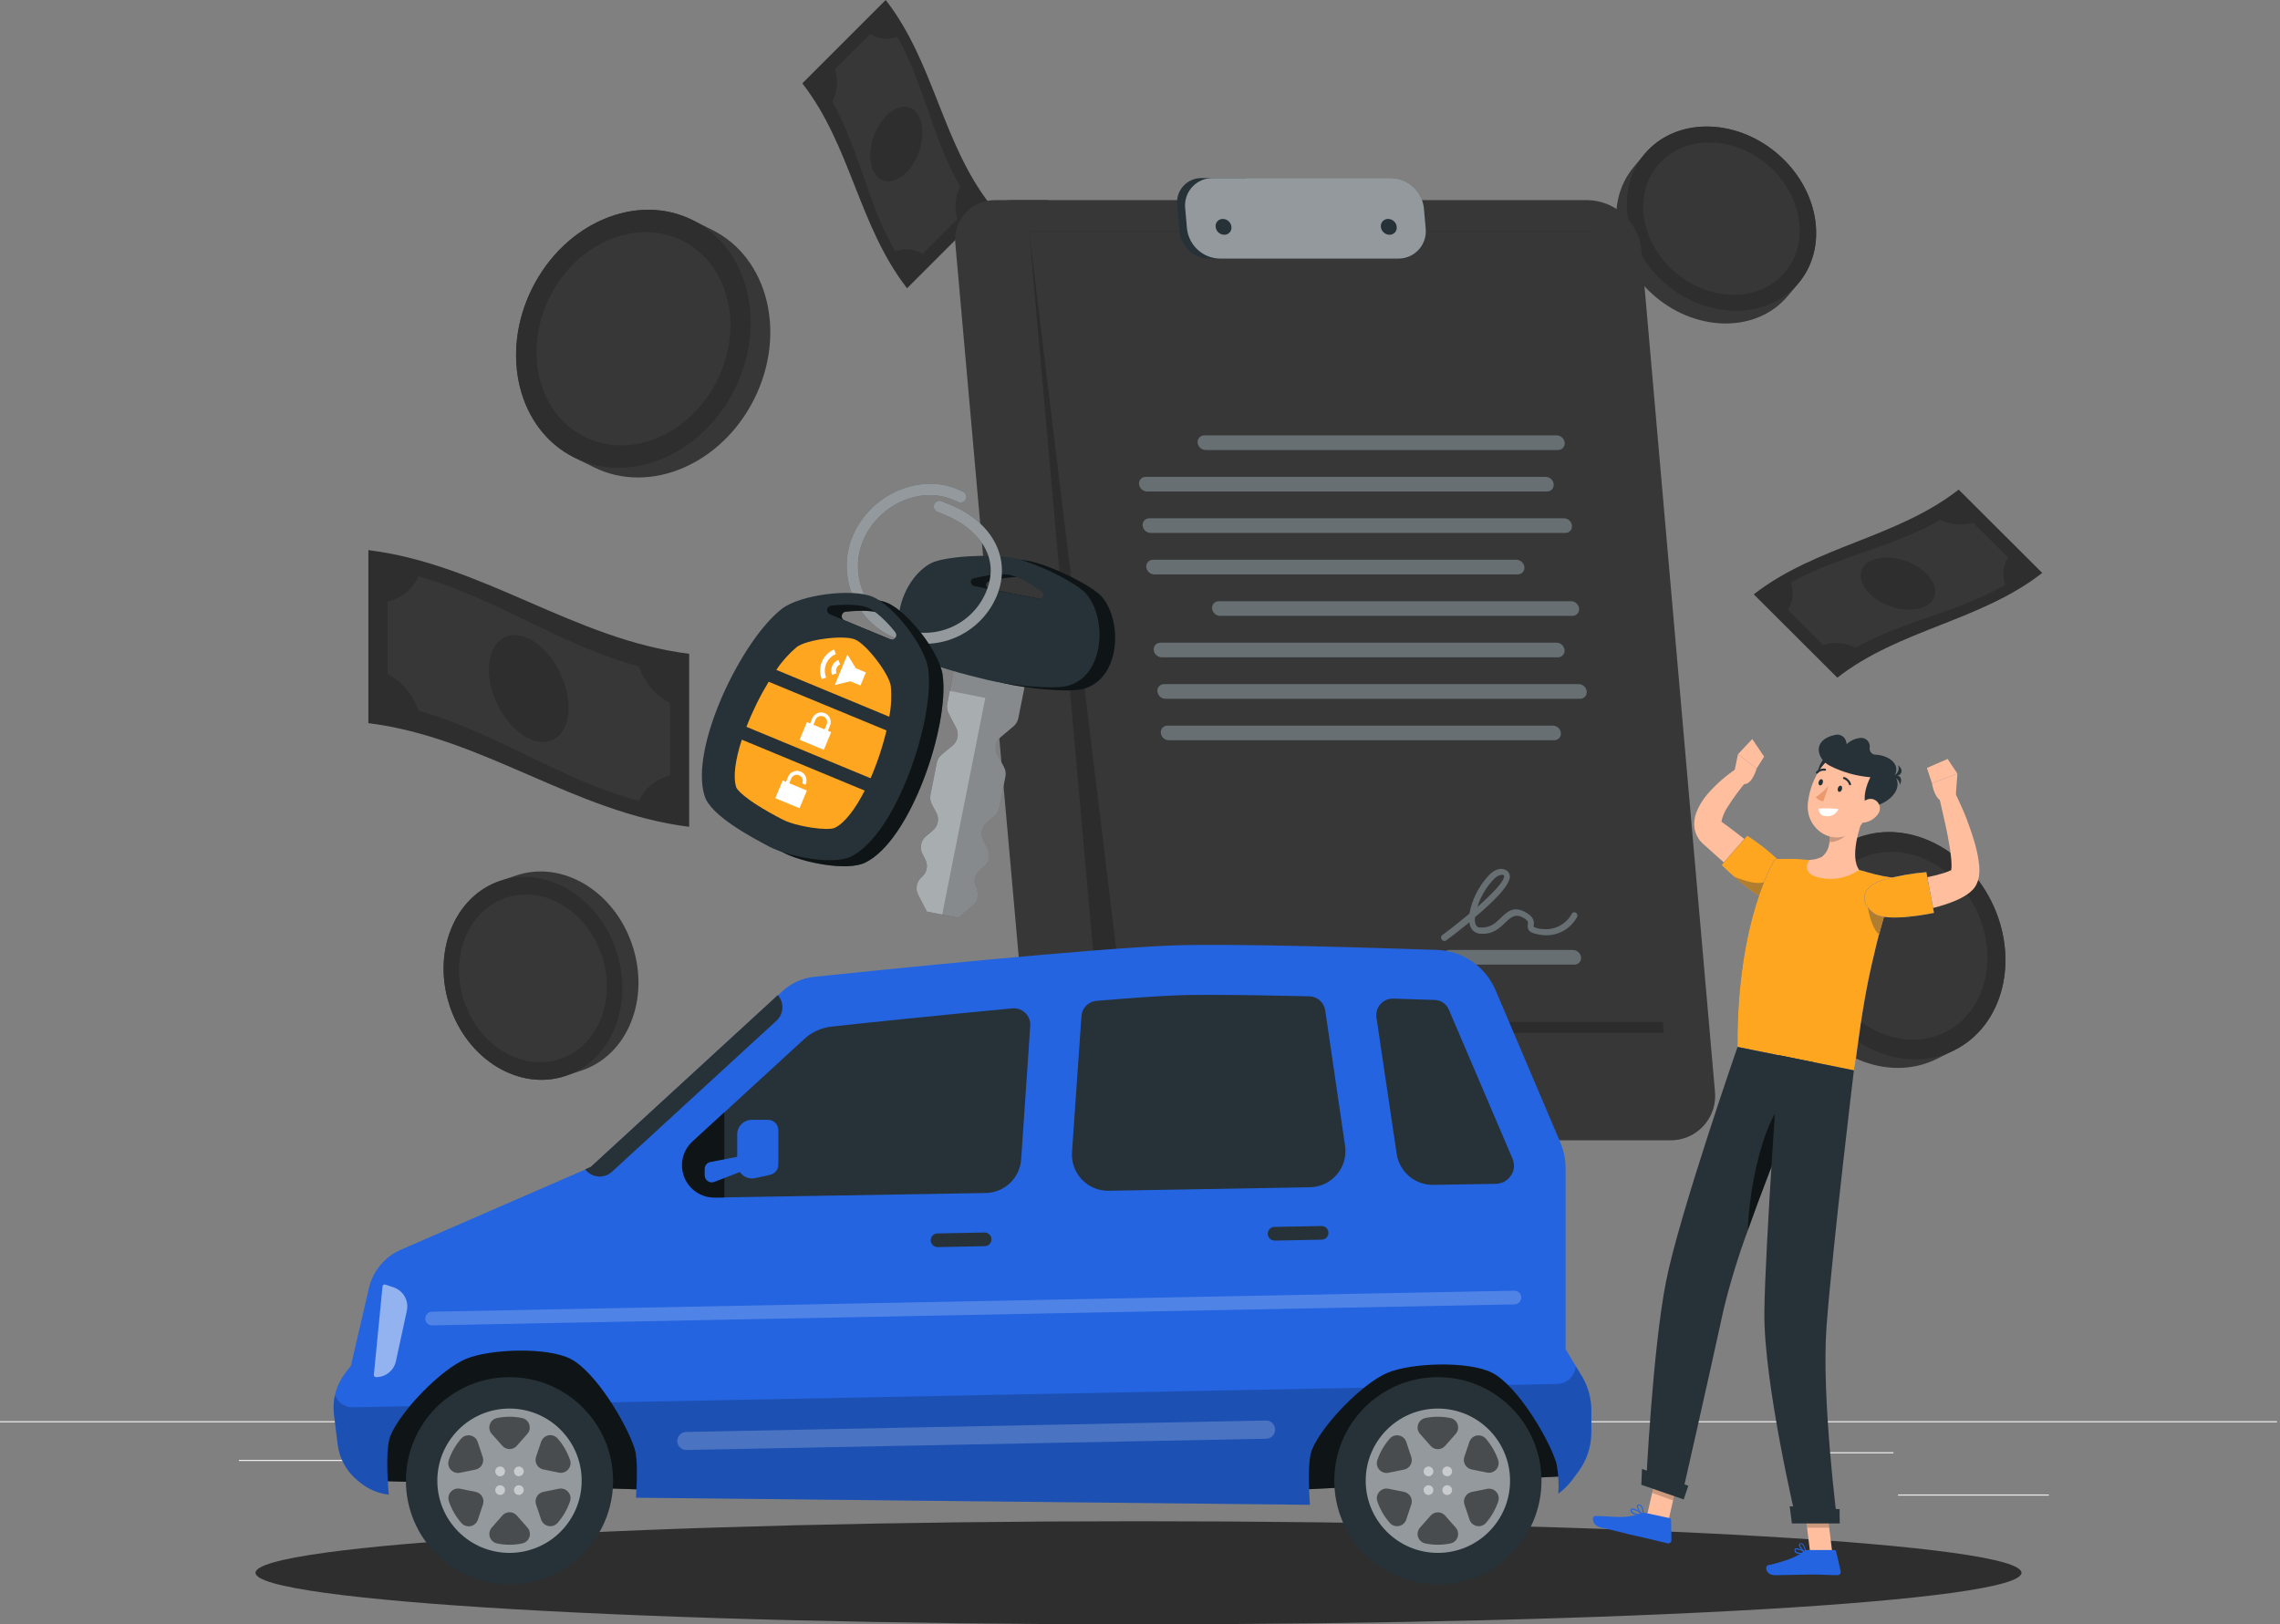 <svg width="574" height="409" viewBox="0 0 574 409" fill="none" xmlns="http://www.w3.org/2000/svg">
<rect x="0" y="0" width="574" height="409" fill="#808080" stroke="none"/>
<path d="M515.807 376.302H477.835V376.589H515.807V376.302Z" fill="#EBEBEB"/>
<path d="M379.742 379.42H369.779V379.707H379.742V379.42Z" fill="#EBEBEB"/>
<path d="M476.689 365.662H454.688V365.949H476.689V365.662Z" fill="#EBEBEB"/>
<path d="M109.662 367.589H60.145V367.875H109.662V367.589Z" fill="#EBEBEB"/>
<path d="M127.135 367.589H119.877V367.875H127.135V367.589Z" fill="#EBEBEB"/>
<path d="M258.133 372.427H150.729V372.713H258.133V372.427Z" fill="#EBEBEB"/>
<path d="M573.247 357.855H0V358.141H573.247V357.855Z" fill="#EBEBEB"/>
<path d="M462.553 170.633C478.225 158.422 498.427 156.485 514.145 144.263L493.107 123.282C477.434 135.492 457.245 137.43 441.515 149.652L462.553 170.633Z" fill="#2E2E2E"/>
<path d="M450.824 146.706C462.782 139.976 476.666 137.786 488.521 130.884C491.073 132.151 494.011 132.401 496.741 131.583L505.546 140.377C504.903 141.391 504.505 142.54 504.384 143.734C504.263 144.928 504.421 146.134 504.847 147.256C492.992 154.135 479.096 156.336 467.15 163.078C464.601 161.799 461.658 161.549 458.93 162.378L450.125 153.573C450.765 152.561 451.161 151.413 451.282 150.222C451.404 149.03 451.247 147.826 450.824 146.706Z" fill="#373737"/>
<path d="M470.704 149.491C474.052 152.839 479.934 154.398 483.9 153.022C487.867 151.647 488.314 147.76 484.967 144.412C481.619 141.065 475.795 139.563 471.77 140.893C467.746 142.223 467.356 146.144 470.704 149.491Z" fill="#2E2E2E"/>
<path d="M447.293 38.568C457.99 47.557 460.466 62.232 452.75 71.358L450.068 74.545C442.386 83.717 427.505 83.717 416.819 74.775C406.134 65.832 403.657 51.111 411.362 41.973L414.045 38.775C421.726 29.66 436.596 29.58 447.293 38.568Z" fill="#373737"/>
<path d="M452.732 71.332C460.409 62.209 457.968 47.523 447.28 38.529C436.592 29.536 421.705 29.641 414.028 38.764C406.352 47.886 408.793 62.572 419.48 71.566C430.168 80.559 445.055 80.455 452.732 71.332Z" fill="#2E2E2E"/>
<path d="M449.381 68.512C455.725 60.974 453.703 48.834 444.866 41.398C436.029 33.962 423.723 34.045 417.38 41.583C411.036 49.122 413.057 61.261 421.894 68.698C430.731 76.134 443.038 76.051 449.381 68.512Z" fill="#373737"/>
<path d="M501.315 226.937C508.573 241.463 504.422 258.271 491.983 264.45L487.638 266.606C475.233 272.797 459.296 266.021 452.096 251.483C444.897 236.946 449.001 220.138 461.44 213.959L465.786 211.792C478.145 205.601 494.047 212.399 501.315 226.937Z" fill="#373737"/>
<path d="M491.973 264.455C504.379 258.272 508.56 241.472 501.313 226.93C494.066 212.388 478.134 205.612 465.729 211.794C453.324 217.976 449.142 234.777 456.389 249.319C463.636 263.861 479.568 270.637 491.973 264.455Z" fill="#2E2E2E"/>
<path d="M489.698 259.9C499.949 254.791 503.404 240.905 497.414 228.885C491.423 216.865 478.257 211.263 468.005 216.372C457.753 221.481 454.298 235.367 460.289 247.387C466.279 259.407 479.446 265.009 489.698 259.9Z" fill="#373737"/>
<path d="M174.347 55.41L179.277 57.875C193.402 64.891 198.114 83.957 189.882 100.455C181.65 116.953 163.582 124.635 149.503 117.653L144.573 115.211C130.448 108.194 125.736 89.128 133.979 72.63C142.223 56.132 160.268 48.393 174.347 55.41Z" fill="#373737"/>
<path d="M184.967 98.009C193.191 81.507 188.442 62.439 174.359 55.421C160.276 48.402 142.192 56.091 133.968 72.594C125.744 89.096 130.493 108.164 144.576 115.182C158.659 122.2 176.742 114.512 184.967 98.009Z" fill="#2E2E2E"/>
<path d="M180.544 95.805C187.342 82.164 183.417 66.403 171.776 60.602C160.136 54.801 145.189 61.156 138.391 74.797C131.593 88.438 135.518 104.198 147.158 110C158.799 115.801 173.746 109.445 180.544 95.805Z" fill="#373737"/>
<path d="M125.954 221.778L130.001 220.425C141.603 216.527 154.651 224.403 159.179 237.966C163.708 251.529 158.033 265.665 146.453 269.54L142.406 270.893C130.803 274.791 117.768 266.915 113.239 253.352C108.711 239.789 114.374 225.653 125.954 221.778Z" fill="#373737"/>
<path d="M142.406 270.909C153.977 267.036 159.675 252.9 155.134 239.336C150.593 225.772 137.532 217.917 125.962 221.79C114.392 225.664 108.693 239.8 113.234 253.364C117.775 266.928 130.836 274.783 142.406 270.909Z" fill="#2E2E2E"/>
<path d="M140.979 266.647C150.544 263.445 155.256 251.761 151.503 240.551C147.75 229.341 136.953 222.85 127.389 226.052C117.824 229.254 113.112 240.938 116.865 252.148C120.618 263.358 131.415 269.849 140.979 266.647Z" fill="#373737"/>
<path d="M92.74 182.086C121.643 185.674 144.596 204.603 173.499 208.191V164.625C144.596 161.036 121.643 142.107 92.74 138.519V182.086Z" fill="#2E2E2E"/>
<path d="M105.374 145.112C124.75 150.523 141.409 162.664 160.865 167.789C162.191 171.753 164.979 175.062 168.661 177.041V195.294C166.96 195.68 165.371 196.454 164.018 197.556C162.666 198.658 161.587 200.057 160.865 201.645C141.374 196.509 124.75 184.379 105.374 178.968C104.051 174.999 101.257 171.688 97.567 169.715V151.463C99.27 151.079 100.861 150.305 102.216 149.203C103.57 148.101 104.651 146.701 105.374 145.112Z" fill="#373737"/>
<path d="M123.088 168.615C123.088 175.563 127.582 183.267 133.12 185.95C138.657 188.633 143.14 185.078 143.14 178.142C143.14 171.206 138.657 163.49 133.12 160.807C127.582 158.124 123.088 161.667 123.088 168.615Z" fill="#2E2E2E"/>
<path d="M201.989 20.992C214.199 36.665 216.137 56.866 228.358 72.585L249.351 51.592C237.14 35.92 235.203 15.718 222.981 0L201.989 20.992Z" fill="#2E2E2E"/>
<path d="M225.917 9.264C232.647 21.21 234.836 35.106 241.738 46.961C240.465 49.511 240.215 52.452 241.039 55.181L232.245 63.975C231.231 63.334 230.081 62.938 228.887 62.819C227.693 62.699 226.488 62.859 225.366 63.287C218.487 51.432 216.275 37.536 209.545 25.578C210.817 23.028 211.068 20.087 210.244 17.358L219.049 8.565C220.062 9.205 221.209 9.601 222.401 9.722C223.592 9.844 224.796 9.687 225.917 9.264Z" fill="#373737"/>
<path d="M223.13 29.144C219.783 32.492 218.223 38.316 219.599 42.329C220.975 46.341 224.85 46.754 228.198 43.406C231.546 40.059 233.105 34.234 231.729 30.21C230.353 26.186 226.478 25.785 223.13 29.144Z" fill="#2E2E2E"/>
<path d="M286.623 409C409.393 409 508.917 403.189 508.917 396.022C508.917 388.854 409.393 383.043 286.623 383.043C163.854 383.043 64.33 388.854 64.33 396.022C64.33 403.189 163.854 409 286.623 409Z" fill="#2E2E2E"/>
<path d="M442.547 224.644C440.254 222.695 437.961 220.7 435.668 218.671L428.88 212.594C427.651 211.548 426.838 210.096 426.587 208.501C426.419 207.2 426.573 205.877 427.035 204.649C427.716 202.887 428.706 201.26 429.958 199.845C432.114 197.377 434.598 195.217 437.341 193.425L439.921 196.452C438.056 198.613 436.358 200.912 434.842 203.331C434.204 204.321 433.731 205.409 433.443 206.552C433.363 206.976 433.443 207.252 433.443 207.217C433.443 207.183 433.375 206.919 433.443 206.954L435.289 208.295L437.135 209.694C438.362 210.634 439.577 211.597 440.758 212.56C443.154 214.486 445.482 216.469 447.763 218.522L442.547 224.644Z" fill="#FFBE9D"/>
<path d="M446.926 226.776C442.844 227.372 433.42 217.811 433.42 217.811L439.875 210.416C443.028 212.419 445.954 214.76 448.6 217.398C452.36 221.319 451.397 226.123 446.926 226.776Z" fill="#2464E0"/>
<path d="M446.926 226.776C442.844 227.372 433.42 217.811 433.42 217.811L439.875 210.416C443.028 212.419 445.954 214.76 448.6 217.398C452.36 221.319 451.397 226.123 446.926 226.776Z" fill="#FFA620"/>
<path d="M436.458 195.145L437.536 189.928L442.237 193.505C442.237 193.505 440.999 198.091 438.66 197.346L436.458 195.145Z" fill="#FFBE9D"/>
<path d="M441.136 186.087L444.129 190.524L442.237 193.505L437.536 189.928L441.136 186.087Z" fill="#FFBE9D"/>
<path d="M445.149 221.606C443.246 223.234 438.981 221.766 436.458 220.666C439.428 223.303 443.876 226.776 446.536 226.776C446.846 223.91 446.972 220.069 445.149 221.606Z" fill="#B17E30"/>
<path d="M419.8 383.949L414.538 382.034L417.438 369.365L422.701 371.269L419.8 383.949Z" fill="#FFBE9D"/>
<path d="M461.28 390.932H455.708L454.115 377.999H459.698L461.28 390.932Z" fill="#FFBE9D"/>
<path d="M454.974 390.289H461.773C461.885 390.286 461.994 390.323 462.082 390.392C462.17 390.461 462.231 390.558 462.255 390.667L463.401 395.632C463.427 395.752 463.426 395.876 463.396 395.996C463.367 396.116 463.312 396.227 463.233 396.322C463.155 396.417 463.056 396.493 462.944 396.544C462.832 396.595 462.71 396.62 462.587 396.618C460.397 396.618 458.804 396.457 456.041 396.457C454.344 396.457 449.23 396.629 446.869 396.629C444.507 396.629 444.197 394.336 445.16 394.107C449.448 393.167 452.681 391.871 454.046 390.667C454.168 390.546 454.312 390.45 454.472 390.385C454.631 390.32 454.802 390.287 454.974 390.289Z" fill="#2464E0"/>
<path d="M414.354 380.968L420.327 382.252C420.435 382.277 420.531 382.337 420.602 382.421C420.672 382.506 420.713 382.612 420.717 382.722L420.797 387.801C420.801 387.924 420.776 388.046 420.725 388.157C420.673 388.269 420.597 388.367 420.502 388.445C420.407 388.522 420.295 388.577 420.175 388.605C420.055 388.632 419.931 388.632 419.812 388.604C417.668 388.111 414.572 387.308 411.866 386.735C408.702 386.047 406.741 385.416 403.027 384.614C400.734 384.132 400.619 381.736 401.605 381.725C406.077 381.725 408.782 382.585 412.944 381.106C413.392 380.929 413.881 380.881 414.354 380.968Z" fill="#2464E0"/>
<path opacity="0.2" d="M417.438 369.365L415.948 375.9L421.21 377.804L422.701 371.28L417.438 369.365Z" fill="black"/>
<path opacity="0.2" d="M459.698 378.01H454.115L454.94 384.671H460.523L459.698 378.01Z" fill="black"/>
<path d="M477.606 221.113C475.244 227.273 473.328 233.595 471.874 240.03C470.83 244.26 470.016 248.319 469.374 252.011C467.861 260.667 467.253 267.328 466.726 269.54L437.433 263.613C437.215 231.511 446.857 216.32 446.857 216.32C449.241 216.195 451.63 216.214 454.011 216.378L455.548 216.515C459.743 217.113 463.901 217.955 467.998 219.037C468.778 219.232 469.569 219.45 470.291 219.679C472.679 220.386 475.128 220.866 477.606 221.113Z" fill="#2464E0"/>
<path d="M477.606 221.113C475.244 227.273 473.328 233.595 471.874 240.03C470.83 244.26 470.016 248.319 469.374 252.011C467.861 260.667 467.253 267.328 466.726 269.54L437.433 263.613C437.215 231.511 446.857 216.32 446.857 216.32C449.241 216.195 451.63 216.214 454.011 216.378L455.548 216.515C459.743 217.113 463.901 217.955 467.998 219.037C468.778 219.232 469.569 219.45 470.291 219.679C472.679 220.386 475.128 220.866 477.606 221.113Z" fill="#FFA620"/>
<path d="M469.5 204.752C467.941 208.604 465.74 215.793 468.033 219.038C466.548 220.071 464.858 220.773 463.077 221.095C461.297 221.418 459.468 221.353 457.714 220.906C454.275 220.138 454.573 217.696 455.593 216.515C460.271 216.343 460.787 213.007 460.615 209.739L469.5 204.752Z" fill="#FFBE9D"/>
<path opacity="0.2" d="M465.866 206.793L460.604 209.739C460.673 210.502 460.673 211.27 460.604 212.032C462.358 212.136 465.063 210.737 465.591 208.983C465.818 208.276 465.912 207.534 465.866 206.793Z" fill="black"/>
<path d="M459.342 190.822C457.818 192.485 456.281 196.635 459.618 196.555C462.954 196.474 461.956 187.967 459.342 190.822Z" fill="#263238"/>
<path d="M472.149 199.994C470.108 205.142 469.179 208.26 465.648 210.06C460.34 212.777 454.653 208.191 455.112 202.528C455.525 197.426 458.781 189.916 464.605 189.503C465.893 189.424 467.18 189.673 468.346 190.226C469.512 190.779 470.518 191.619 471.272 192.667C472.025 193.714 472.501 194.936 472.654 196.217C472.808 197.499 472.634 198.798 472.149 199.994Z" fill="#FFBE9D"/>
<path d="M460.741 192.852C457.302 191.121 456.155 186.305 461.888 185.067L462.278 184.987C462.58 184.95 462.886 184.974 463.179 185.057C463.472 185.14 463.746 185.281 463.984 185.471C464.222 185.661 464.42 185.897 464.566 186.164C464.712 186.431 464.803 186.725 464.834 187.028C464.854 187.141 464.885 187.252 464.926 187.36C465.9 186.444 467.158 185.89 468.492 185.789C468.805 185.78 469.117 185.839 469.405 185.962C469.694 186.085 469.953 186.268 470.164 186.5C470.375 186.732 470.534 187.007 470.629 187.305C470.724 187.604 470.754 187.92 470.716 188.231C470.673 188.451 470.68 188.677 470.736 188.893C470.791 189.11 470.894 189.311 471.036 189.483C471.179 189.655 471.357 189.794 471.56 189.889C471.762 189.983 471.983 190.032 472.206 190.031C475.199 190.112 478.695 192.324 476.953 195.305C479.486 198.481 475.531 202.884 469.936 203.331C468.411 200.258 470.876 195.707 470.876 195.707C467.346 195.416 463.904 194.447 460.741 192.852Z" fill="#263238"/>
<path d="M476.15 195.42C476.466 195.398 476.773 195.301 477.043 195.136C477.314 194.972 477.542 194.744 477.707 194.474C477.872 194.203 477.97 193.897 477.992 193.581C478.014 193.265 477.961 192.948 477.835 192.657C479.75 194.25 478.351 195.741 476.15 195.42Z" fill="#263238"/>
<path d="M475.623 195.809C475.921 195.699 476.241 195.662 476.556 195.701C476.871 195.741 477.172 195.855 477.434 196.035C477.696 196.214 477.91 196.454 478.06 196.734C478.21 197.014 478.29 197.326 478.294 197.644C479.383 195.397 477.503 194.594 475.623 195.809Z" fill="#263238"/>
<path d="M472.745 205.039C472.341 205.599 471.828 206.073 471.237 206.431C470.646 206.79 469.989 207.026 469.306 207.125C467.483 207.389 466.795 205.692 467.483 204.087C468.171 202.482 469.776 200.762 471.53 201.232C471.911 201.34 472.259 201.541 472.543 201.816C472.828 202.091 473.039 202.432 473.16 202.809C473.28 203.186 473.305 203.587 473.233 203.976C473.161 204.365 472.993 204.73 472.745 205.039Z" fill="#FFBE9D"/>
<path d="M414.4 373.963L423.308 377.196C423.308 377.196 430.268 346.562 433.959 329.582C435.608 322.861 437.636 316.239 440.036 309.748C443.406 300.209 447.442 289.948 450.698 281.923C454.138 273.473 456.694 267.511 456.694 267.511L437.433 263.613C437.433 263.613 422.747 305.896 419.445 322.6C416.017 339.981 414.4 373.963 414.4 373.963Z" fill="#263238"/>
<path opacity="0.6" d="M440.036 309.748C443.406 300.209 447.442 289.948 450.698 281.922L449.207 277.336C443.693 282.415 440.253 299.98 440.036 309.748Z" fill="black"/>
<path d="M447.832 265.677C447.832 265.677 444.392 313.83 444.186 330.259C443.957 348.201 452.338 383.33 452.338 383.33H462.564C462.564 383.33 458.483 351.629 459.847 333.859C461.36 313.99 466.726 269.506 466.726 269.506L447.832 265.677Z" fill="#263238"/>
<path d="M451.122 383.605H463.16L463.126 380.005L450.56 379.271L451.122 383.605Z" fill="#263238"/>
<path d="M413.208 373.86L423.882 377.552L425.04 374.112L413.38 369.87L413.208 373.86Z" fill="#263238"/>
<path d="M463.711 198.779C463.573 199.214 463.229 199.478 462.954 199.386C462.679 199.294 462.564 198.87 462.702 198.446C462.839 198.022 463.172 197.747 463.459 197.838C463.745 197.93 463.848 198.354 463.711 198.779Z" fill="#263238"/>
<path d="M458.884 197.162C458.746 197.587 458.402 197.85 458.127 197.759C457.852 197.667 457.737 197.243 457.875 196.818C458.013 196.394 458.345 196.119 458.632 196.211C458.918 196.302 459.022 196.727 458.884 197.162Z" fill="#263238"/>
<path d="M460.351 197.885C459.409 198.973 458.321 199.926 457.118 200.716C457.35 201.013 457.641 201.258 457.972 201.435C458.304 201.613 458.669 201.72 459.044 201.748L460.351 197.885Z" fill="#EB996E"/>
<path d="M465.705 197.724C465.659 197.718 465.616 197.699 465.581 197.668C465.546 197.637 465.522 197.597 465.51 197.552C465.411 197.232 465.238 196.94 465.005 196.699C464.772 196.458 464.486 196.275 464.169 196.165C464.135 196.157 464.103 196.142 464.076 196.121C464.048 196.101 464.025 196.074 464.007 196.044C463.99 196.014 463.979 195.981 463.976 195.946C463.972 195.912 463.975 195.877 463.986 195.844C464.002 195.777 464.043 195.72 464.101 195.684C464.159 195.647 464.228 195.635 464.295 195.649C464.696 195.782 465.06 196.009 465.357 196.31C465.654 196.61 465.875 196.977 466.003 197.38C466.026 197.445 466.021 197.517 465.991 197.579C465.961 197.641 465.908 197.689 465.843 197.712C465.8 197.733 465.751 197.737 465.705 197.724Z" fill="#263238"/>
<path d="M457.348 194.789C457.296 194.78 457.248 194.756 457.21 194.72C457.164 194.668 457.139 194.601 457.139 194.531C457.139 194.461 457.164 194.394 457.21 194.342C457.5 194.034 457.859 193.8 458.259 193.661C458.658 193.521 459.084 193.479 459.503 193.539C459.57 193.556 459.628 193.597 459.666 193.654C459.705 193.711 459.72 193.781 459.709 193.849C459.704 193.883 459.691 193.916 459.673 193.946C459.654 193.975 459.629 194.001 459.6 194.02C459.571 194.04 459.538 194.053 459.504 194.059C459.469 194.065 459.434 194.064 459.4 194.055C459.07 194.012 458.735 194.05 458.423 194.166C458.111 194.282 457.833 194.472 457.611 194.72C457.582 194.76 457.539 194.788 457.491 194.801C457.444 194.813 457.393 194.809 457.348 194.789Z" fill="#263238"/>
<path d="M453.128 391.263C452.748 391.287 452.369 391.187 452.051 390.977C451.951 390.891 451.874 390.783 451.826 390.661C451.778 390.539 451.761 390.407 451.776 390.277C451.777 390.201 451.797 390.126 451.835 390.06C451.873 389.993 451.928 389.938 451.993 389.899C452.613 389.589 454.424 390.69 454.63 390.816C454.644 390.837 454.651 390.86 454.651 390.885C454.651 390.909 454.644 390.933 454.63 390.954C454.626 390.977 454.614 390.999 454.598 391.018C454.582 391.036 454.562 391.049 454.539 391.057C454.077 391.175 453.604 391.244 453.128 391.263ZM452.292 390.117C452.235 390.104 452.176 390.104 452.12 390.117C452.12 390.117 452.039 390.117 452.039 390.266C452.027 390.355 452.038 390.446 452.07 390.53C452.102 390.614 452.154 390.689 452.223 390.747C452.845 391.039 453.557 391.076 454.206 390.85C453.622 390.481 452.972 390.228 452.292 390.105V390.117Z" fill="#2464E0"/>
<path d="M454.561 391.069H454.493C453.919 390.759 452.784 389.532 452.899 388.913C452.918 388.817 452.969 388.73 453.044 388.668C453.119 388.605 453.214 388.57 453.312 388.569C453.413 388.553 453.517 388.559 453.616 388.587C453.715 388.614 453.807 388.663 453.885 388.73C454.37 389.37 454.649 390.141 454.688 390.943C454.699 390.962 454.704 390.983 454.704 391.006C454.704 391.028 454.699 391.049 454.688 391.069H454.561ZM453.415 388.776H453.346C453.174 388.776 453.163 388.879 453.163 388.913C453.094 389.28 453.816 390.209 454.389 390.644C454.345 390.005 454.109 389.394 453.713 388.89C453.628 388.825 453.522 388.792 453.415 388.799V388.776Z" fill="#2464E0"/>
<path d="M413.655 381.598C412.738 381.598 411.121 381.461 410.628 380.796C410.556 380.7 410.508 380.589 410.488 380.471C410.468 380.354 410.477 380.233 410.514 380.119C410.533 380.05 410.569 379.986 410.619 379.934C410.669 379.882 410.731 379.843 410.8 379.821C411.545 379.592 413.506 381.174 413.735 381.357C413.751 381.379 413.76 381.405 413.76 381.432C413.76 381.459 413.751 381.485 413.735 381.506C413.732 381.528 413.722 381.548 413.708 381.564C413.694 381.58 413.676 381.592 413.655 381.598ZM410.915 380.073C410.887 380.084 410.862 380.1 410.842 380.122C410.822 380.144 410.808 380.171 410.8 380.199C410.776 380.275 410.77 380.355 410.784 380.433C410.798 380.511 410.831 380.584 410.88 380.647C411.578 381.148 412.432 381.384 413.288 381.312C412.611 380.709 411.796 380.284 410.915 380.073Z" fill="#2464E0"/>
<path d="M413.655 381.599C413.641 381.607 413.625 381.611 413.609 381.611C413.593 381.611 413.577 381.607 413.563 381.599C412.967 381.163 411.901 379.707 412.118 379.111C412.176 378.973 412.313 378.813 412.68 378.847C412.946 378.882 413.188 379.017 413.357 379.226C413.732 379.928 413.876 380.73 413.769 381.519C413.768 381.543 413.759 381.567 413.745 381.587C413.731 381.607 413.712 381.623 413.689 381.633L413.655 381.599ZM412.508 379.088C412.394 379.088 412.371 379.157 412.359 379.18C412.222 379.535 412.921 380.659 413.506 381.209C413.566 380.57 413.435 379.927 413.127 379.363C413.006 379.21 412.828 379.112 412.634 379.088H412.508Z" fill="#2464E0"/>
<path d="M474.19 224.311L470.246 225.974V228.462C470.246 228.462 470.934 233.483 473.078 235.341C473.949 232.004 474.946 228.462 476.104 225.137C475.487 224.816 474.847 224.54 474.19 224.311Z" fill="#B17E30"/>
<path d="M475.015 222.614C476.62 222.362 478.351 222.133 480.002 221.835C481.653 221.537 483.327 221.273 484.944 220.929C486.491 220.627 488.022 220.245 489.53 219.782C490.108 219.586 490.675 219.356 491.226 219.095C491.279 219.053 491.337 219.019 491.398 218.991C491.398 218.991 491.467 218.991 491.398 218.991C491.319 219.081 491.246 219.177 491.181 219.278C491.02 219.599 491.112 219.553 491.181 219.404C491.294 218.827 491.337 218.238 491.307 217.65C491.288 216.883 491.227 216.117 491.123 215.357C490.951 213.74 490.642 212.089 490.332 210.416C490.023 208.742 489.656 207.068 489.254 205.382C488.853 203.697 488.475 201.943 488.108 200.338L491.834 198.928C492.671 200.544 493.382 202.172 494.127 203.823C494.872 205.474 495.457 207.16 496.065 208.868C496.688 210.611 497.216 212.387 497.647 214.188C497.876 215.148 498.052 216.12 498.174 217.1C498.342 218.239 498.361 219.395 498.231 220.539C498.111 221.46 497.803 222.345 497.326 223.142C497.15 223.429 496.947 223.697 496.718 223.944C496.5 224.185 496.397 224.254 496.237 224.414C495.962 224.67 495.671 224.907 495.365 225.125C494.418 225.772 493.408 226.321 492.35 226.765C490.563 227.504 488.724 228.11 486.847 228.576C483.297 229.499 479.683 230.158 476.035 230.548L475.015 222.614Z" fill="#FFBE9D"/>
<path d="M471.736 229.941C474.992 232.429 486.881 229.86 486.881 229.86L484.967 219.599C481.39 219.9 477.848 220.526 474.385 221.468C468.813 223.062 467.769 226.937 471.736 229.941Z" fill="#2464E0"/>
<path d="M471.736 229.941C474.992 232.429 486.881 229.86 486.881 229.86L484.967 219.599C481.39 219.9 477.848 220.526 474.385 221.468C468.813 223.062 467.769 226.937 471.736 229.941Z" fill="#FFA620"/>
<path d="M492.384 200.201L492.786 194.801L486.377 197.231C486.377 197.231 487.065 201.898 489.587 201.817L492.384 200.201Z" fill="#FFBE9D"/>
<path d="M490.321 191.098L485.116 193.368L486.377 197.231L492.786 194.801L490.321 191.098Z" fill="#FFBE9D"/>
<path d="M457.909 203.606C459.553 203.484 461.204 203.526 462.839 203.732C462.572 204.357 462.098 204.872 461.498 205.191C460.897 205.51 460.205 205.614 459.537 205.486C459.302 205.483 459.071 205.431 458.857 205.332C458.644 205.233 458.455 205.09 458.301 204.912C458.147 204.734 458.032 204.526 457.965 204.301C457.898 204.076 457.879 203.839 457.909 203.606Z" fill="white"/>
<path d="M250.623 50.389H263.888L284.915 287.128H271.65C268.635 287.072 265.744 285.915 263.522 283.875C261.301 281.835 259.902 279.053 259.589 276.053L240.523 61.475C240.366 60.065 240.512 58.637 240.951 57.288C241.389 55.938 242.11 54.697 243.066 53.648C244.022 52.599 245.19 51.766 246.493 51.204C247.796 50.642 249.204 50.364 250.623 50.389Z" fill="#373737"/>
<path d="M420.408 287.129H275.583C272.202 287.08 268.958 285.789 266.469 283.501C263.98 281.212 262.421 278.088 262.088 274.724L243.55 62.806C243.375 61.225 243.539 59.625 244.032 58.113C244.524 56.6 245.333 55.211 246.405 54.036C247.477 52.861 248.787 51.928 250.248 51.299C251.709 50.67 253.287 50.36 254.877 50.389H399.69C403.07 50.453 406.309 51.75 408.797 54.038C411.285 56.325 412.85 59.444 413.196 62.806L431.735 274.724C431.908 276.303 431.742 277.902 431.249 279.413C430.756 280.924 429.946 282.312 428.875 283.486C427.803 284.66 426.494 285.591 425.034 286.22C423.574 286.848 421.997 287.158 420.408 287.129Z" fill="#373737"/>
<path opacity="0.2" d="M277.027 260.082H418.883L400.94 58.196H259.084L277.027 260.082Z" fill="black"/>
<path d="M283.23 257.319H425.085L400.94 58.196H259.084L283.23 257.319Z" fill="#373737"/>
<path d="M392.238 113.308H303.5C303.001 113.297 302.523 113.105 302.156 112.767C301.789 112.43 301.557 111.97 301.505 111.474C301.479 111.24 301.503 111.003 301.575 110.779C301.648 110.554 301.767 110.348 301.925 110.174C302.084 109.999 302.277 109.86 302.493 109.766C302.709 109.672 302.943 109.625 303.179 109.628H391.917C392.42 109.637 392.901 109.83 393.271 110.17C393.641 110.51 393.873 110.974 393.923 111.474C393.948 111.708 393.922 111.945 393.848 112.169C393.774 112.392 393.654 112.598 393.494 112.771C393.335 112.944 393.14 113.082 392.924 113.175C392.707 113.267 392.474 113.313 392.238 113.308Z" fill="#263238"/>
<path d="M389.475 123.753H288.756C288.255 123.744 287.774 123.551 287.406 123.21C287.039 122.87 286.809 122.406 286.761 121.907C286.733 121.673 286.756 121.435 286.827 121.211C286.899 120.987 287.019 120.78 287.178 120.606C287.337 120.432 287.531 120.294 287.748 120.202C287.965 120.11 288.199 120.066 288.435 120.072H389.154C389.654 120.079 390.135 120.269 390.503 120.608C390.871 120.946 391.101 121.409 391.149 121.907C391.177 122.141 391.154 122.379 391.083 122.604C391.011 122.829 390.891 123.036 390.733 123.211C390.574 123.386 390.38 123.525 390.163 123.618C389.946 123.712 389.711 123.758 389.475 123.753Z" fill="#263238"/>
<path d="M394.073 134.186H289.673C289.172 134.18 288.69 133.99 288.32 133.652C287.95 133.313 287.717 132.851 287.667 132.352C287.64 132.117 287.665 131.878 287.738 131.653C287.811 131.428 287.932 131.222 288.091 131.047C288.251 130.872 288.446 130.734 288.663 130.64C288.881 130.547 289.115 130.501 289.352 130.506H393.752C394.253 130.515 394.733 130.708 395.101 131.048C395.469 131.389 395.699 131.853 395.746 132.352C395.775 132.586 395.752 132.823 395.68 133.047C395.608 133.272 395.489 133.478 395.33 133.652C395.171 133.826 394.976 133.964 394.759 134.056C394.542 134.148 394.308 134.193 394.073 134.186Z" fill="#263238"/>
<path d="M382.092 144.631H290.59C290.088 144.622 289.606 144.429 289.236 144.089C288.866 143.749 288.634 143.285 288.584 142.785C288.56 142.551 288.585 142.316 288.658 142.093C288.732 141.87 288.851 141.665 289.009 141.492C289.167 141.319 289.36 141.181 289.576 141.088C289.791 140.994 290.023 140.947 290.258 140.95H381.782C382.282 140.959 382.761 141.15 383.128 141.489C383.496 141.827 383.727 142.288 383.777 142.785C383.803 143.02 383.779 143.258 383.706 143.483C383.633 143.708 383.512 143.915 383.353 144.089C383.193 144.264 382.998 144.403 382.781 144.496C382.563 144.589 382.328 144.635 382.092 144.631Z" fill="#263238"/>
<path d="M395.896 155.075H307.157C306.655 155.066 306.173 154.874 305.803 154.534C305.433 154.193 305.201 153.729 305.151 153.229C305.126 152.994 305.152 152.757 305.226 152.533C305.3 152.309 305.42 152.103 305.58 151.929C305.739 151.754 305.933 151.616 306.15 151.522C306.366 151.428 306.6 151.381 306.836 151.383H395.54C396.043 151.392 396.524 151.585 396.894 151.925C397.264 152.265 397.496 152.729 397.547 153.229C397.572 153.462 397.549 153.697 397.478 153.919C397.407 154.142 397.289 154.347 397.133 154.521C396.978 154.695 396.787 154.835 396.574 154.93C396.36 155.026 396.129 155.075 395.896 155.075Z" fill="#263238"/>
<path d="M392.204 165.508H292.459C291.958 165.5 291.478 165.309 291.108 164.971C290.739 164.633 290.506 164.172 290.452 163.674C290.426 163.439 290.451 163.201 290.524 162.976C290.597 162.751 290.717 162.544 290.877 162.369C291.037 162.194 291.232 162.056 291.449 161.962C291.666 161.869 291.901 161.823 292.138 161.828H391.883C392.385 161.837 392.867 162.029 393.237 162.369C393.606 162.71 393.839 163.174 393.889 163.674C393.913 163.908 393.888 164.145 393.814 164.368C393.74 164.592 393.619 164.797 393.46 164.971C393.3 165.144 393.106 165.282 392.889 165.374C392.673 165.467 392.439 165.513 392.204 165.508Z" fill="#263238"/>
<path d="M397.718 175.953H293.388C292.885 175.944 292.403 175.751 292.034 175.411C291.664 175.071 291.432 174.607 291.381 174.107C291.355 173.873 291.379 173.636 291.452 173.411C291.524 173.187 291.644 172.981 291.802 172.806C291.96 172.632 292.154 172.493 292.37 172.399C292.586 172.305 292.819 172.258 293.055 172.261H397.455C397.957 172.27 398.439 172.462 398.809 172.803C399.178 173.143 399.411 173.607 399.461 174.107C399.488 174.347 399.462 174.59 399.386 174.819C399.309 175.048 399.184 175.258 399.018 175.434C398.852 175.61 398.65 175.747 398.425 175.837C398.201 175.926 397.96 175.966 397.718 175.953Z" fill="#263238"/>
<path d="M391.264 186.386H294.236C293.736 186.38 293.256 186.189 292.887 185.851C292.519 185.512 292.289 185.05 292.241 184.552C292.213 184.317 292.236 184.079 292.308 183.854C292.38 183.629 292.499 183.422 292.657 183.247C292.816 183.072 293.01 182.933 293.227 182.84C293.444 182.747 293.679 182.701 293.915 182.706H390.954C391.457 182.714 391.938 182.907 392.308 183.247C392.678 183.588 392.91 184.052 392.96 184.552C392.987 184.787 392.962 185.026 392.888 185.251C392.814 185.476 392.693 185.683 392.532 185.857C392.371 186.031 392.174 186.169 391.955 186.26C391.737 186.351 391.501 186.394 391.264 186.386Z" fill="#263238"/>
<g opacity="0.3">
<path d="M392.238 113.308H303.5C303.001 113.297 302.523 113.105 302.156 112.767C301.789 112.43 301.557 111.97 301.505 111.474C301.479 111.24 301.503 111.003 301.575 110.779C301.648 110.554 301.767 110.348 301.925 110.174C302.084 109.999 302.277 109.86 302.493 109.766C302.709 109.672 302.943 109.625 303.179 109.628H391.917C392.42 109.637 392.901 109.829 393.271 110.17C393.641 110.51 393.873 110.974 393.923 111.474C393.948 111.708 393.922 111.945 393.848 112.169C393.774 112.392 393.654 112.597 393.494 112.771C393.335 112.944 393.14 113.082 392.924 113.175C392.707 113.267 392.474 113.313 392.238 113.308Z" fill="white"/>
<path d="M389.475 123.753H288.756C288.255 123.744 287.774 123.55 287.406 123.21C287.039 122.87 286.809 122.406 286.761 121.907C286.733 121.673 286.756 121.435 286.827 121.211C286.899 120.986 287.019 120.78 287.178 120.606C287.337 120.432 287.531 120.294 287.748 120.202C287.965 120.11 288.199 120.066 288.435 120.072H389.154C389.654 120.078 390.135 120.269 390.503 120.608C390.871 120.946 391.101 121.409 391.149 121.907C391.177 122.141 391.154 122.379 391.083 122.604C391.011 122.829 390.891 123.036 390.733 123.211C390.574 123.386 390.38 123.525 390.163 123.618C389.946 123.712 389.711 123.757 389.475 123.753Z" fill="white"/>
<path d="M394.073 134.186H289.673C289.172 134.18 288.69 133.99 288.32 133.651C287.95 133.313 287.717 132.85 287.667 132.352C287.64 132.116 287.665 131.878 287.738 131.653C287.811 131.428 287.932 131.222 288.091 131.047C288.251 130.872 288.446 130.733 288.663 130.64C288.881 130.547 289.115 130.501 289.352 130.506H393.752C394.253 130.515 394.733 130.708 395.101 131.048C395.469 131.389 395.699 131.853 395.746 132.352C395.775 132.586 395.752 132.823 395.68 133.047C395.608 133.272 395.489 133.478 395.33 133.652C395.171 133.826 394.976 133.964 394.759 134.056C394.542 134.148 394.308 134.193 394.073 134.186Z" fill="white"/>
<path d="M382.092 144.63H290.59C290.088 144.622 289.606 144.429 289.237 144.089C288.867 143.749 288.635 143.285 288.584 142.785C288.56 142.551 288.585 142.316 288.659 142.093C288.732 141.87 288.852 141.665 289.01 141.492C289.168 141.319 289.361 141.181 289.576 141.087C289.791 140.994 290.023 140.947 290.258 140.95H381.783C382.282 140.959 382.761 141.15 383.128 141.488C383.496 141.827 383.727 142.288 383.777 142.785C383.804 143.02 383.779 143.258 383.706 143.483C383.633 143.708 383.512 143.915 383.353 144.089C383.193 144.264 382.998 144.403 382.781 144.496C382.563 144.589 382.329 144.635 382.092 144.63Z" fill="white"/>
<path d="M395.896 155.075H307.157C306.655 155.066 306.173 154.874 305.803 154.533C305.433 154.193 305.201 153.729 305.151 153.229C305.126 152.994 305.152 152.757 305.226 152.533C305.3 152.309 305.42 152.103 305.58 151.928C305.739 151.754 305.933 151.615 306.15 151.521C306.366 151.428 306.6 151.38 306.836 151.383H395.54C396.043 151.392 396.524 151.585 396.894 151.925C397.264 152.265 397.496 152.729 397.547 153.229C397.572 153.461 397.549 153.696 397.478 153.919C397.407 154.142 397.289 154.347 397.133 154.521C396.978 154.695 396.787 154.834 396.574 154.93C396.36 155.025 396.129 155.075 395.896 155.075Z" fill="white"/>
<path d="M392.204 165.508H292.459C291.959 165.5 291.478 165.308 291.109 164.971C290.739 164.633 290.506 164.171 290.453 163.674C290.427 163.438 290.451 163.2 290.524 162.975C290.598 162.75 290.718 162.544 290.878 162.369C291.037 162.194 291.232 162.056 291.449 161.962C291.667 161.869 291.902 161.823 292.138 161.828H391.883C392.386 161.836 392.867 162.029 393.237 162.369C393.607 162.71 393.839 163.174 393.89 163.674C393.914 163.908 393.888 164.145 393.814 164.368C393.74 164.592 393.62 164.797 393.46 164.971C393.301 165.144 393.107 165.282 392.89 165.374C392.673 165.467 392.44 165.512 392.204 165.508Z" fill="white"/>
<path d="M397.718 175.952H293.388C292.885 175.944 292.403 175.751 292.034 175.411C291.664 175.071 291.432 174.607 291.381 174.107C291.355 173.872 291.379 173.635 291.452 173.411C291.524 173.187 291.644 172.981 291.802 172.806C291.96 172.632 292.154 172.493 292.37 172.399C292.586 172.305 292.819 172.258 293.055 172.261H397.455C397.957 172.269 398.439 172.462 398.809 172.802C399.178 173.143 399.411 173.607 399.461 174.107C399.488 174.347 399.462 174.59 399.386 174.819C399.309 175.048 399.184 175.258 399.018 175.434C398.852 175.609 398.65 175.747 398.425 175.836C398.201 175.926 397.96 175.966 397.718 175.952Z" fill="white"/>
<path d="M391.264 186.385H294.236C293.736 186.379 293.256 186.189 292.887 185.85C292.519 185.512 292.289 185.049 292.241 184.551C292.213 184.317 292.236 184.079 292.308 183.854C292.38 183.629 292.499 183.422 292.657 183.247C292.816 183.072 293.01 182.933 293.227 182.839C293.444 182.746 293.679 182.7 293.915 182.705H390.954C391.457 182.714 391.938 182.907 392.308 183.247C392.678 183.587 392.91 184.051 392.96 184.551C392.987 184.787 392.962 185.025 392.888 185.25C392.814 185.476 392.693 185.682 392.532 185.857C392.371 186.031 392.174 186.168 391.955 186.259C391.737 186.35 391.501 186.393 391.264 186.385Z" fill="white"/>
</g>
<path d="M396.354 242.885H365.215C364.715 242.877 364.234 242.685 363.865 242.348C363.495 242.01 363.262 241.548 363.209 241.051C363.185 240.816 363.21 240.578 363.284 240.354C363.358 240.13 363.479 239.924 363.638 239.75C363.797 239.576 363.991 239.437 364.208 239.343C364.424 239.249 364.658 239.202 364.894 239.205H396.033C396.536 239.213 397.017 239.406 397.387 239.746C397.757 240.087 397.989 240.551 398.04 241.051C398.064 241.285 398.038 241.522 397.964 241.745C397.89 241.969 397.77 242.174 397.61 242.348C397.451 242.521 397.257 242.659 397.04 242.751C396.823 242.844 396.59 242.889 396.354 242.885Z" fill="#263238"/>
<path d="M362.945 236.522C362.883 236.448 362.836 236.362 362.807 236.27C362.779 236.178 362.769 236.08 362.778 235.984C362.788 235.888 362.817 235.795 362.863 235.71C362.91 235.625 362.973 235.55 363.048 235.49C365.25 233.874 367.634 231.97 369.927 230.067C370.63 226.26 372.469 222.755 375.201 220.012C376.99 218.465 378.32 218.648 379.122 219.084C379.388 219.217 379.616 219.413 379.788 219.654C379.96 219.896 380.07 220.177 380.108 220.471C380.395 222.764 375.832 227.167 371.338 230.95C371.247 231.569 371.302 232.201 371.498 232.796C371.584 233.027 371.742 233.224 371.948 233.358C372.155 233.492 372.399 233.556 372.645 233.541C375.167 233.702 376.543 232.395 377.861 231.088C379.363 229.632 380.899 228.141 383.72 229.517C386.196 230.744 386.253 231.97 386.116 233.025C386.094 233.147 386.094 233.271 386.116 233.392C386.814 233.729 387.577 233.909 388.352 233.919C389.833 234.087 391.33 233.804 392.649 233.109C393.968 232.414 395.047 231.338 395.746 230.021C395.843 229.869 395.995 229.761 396.17 229.718C396.346 229.675 396.53 229.702 396.687 229.792C396.782 229.836 396.868 229.899 396.939 229.977C397.01 230.055 397.064 230.147 397.098 230.247C397.132 230.346 397.146 230.452 397.138 230.557C397.131 230.662 397.102 230.765 397.053 230.858C396.225 232.416 394.946 233.687 393.383 234.505C391.82 235.324 390.046 235.651 388.294 235.444C386.368 235.204 385.439 234.871 384.946 234.298C384.79 234.082 384.682 233.835 384.631 233.574C384.579 233.313 384.585 233.043 384.648 232.784C384.729 232.188 384.786 231.73 383.169 230.927C381.553 230.125 380.509 230.79 378.985 232.28C377.46 233.77 375.855 235.318 372.702 235.112C372.153 235.097 371.621 234.919 371.174 234.6C370.727 234.282 370.385 233.837 370.191 233.323C370.051 232.979 369.962 232.616 369.927 232.246C367.52 234.206 365.341 235.88 364.034 236.832C363.943 236.884 363.842 236.918 363.737 236.931C363.632 236.943 363.526 236.935 363.425 236.906C363.323 236.877 363.228 236.829 363.146 236.763C363.064 236.697 362.995 236.615 362.945 236.522ZM378.079 220.265C377.397 220.364 376.765 220.682 376.279 221.17C374.274 223.18 372.786 225.647 371.945 228.359C375.82 224.919 378.824 221.812 378.652 220.517C378.652 220.46 378.652 220.425 378.538 220.368C378.396 220.295 378.238 220.259 378.079 220.265Z" fill="#263238"/>
<g opacity="0.3">
<path d="M396.354 242.885H365.215C364.715 242.877 364.234 242.686 363.865 242.348C363.495 242.01 363.262 241.549 363.209 241.051C363.185 240.816 363.21 240.579 363.284 240.354C363.358 240.13 363.479 239.924 363.638 239.75C363.797 239.576 363.991 239.437 364.208 239.343C364.424 239.249 364.658 239.202 364.894 239.205H396.033C396.536 239.214 397.017 239.406 397.387 239.746C397.757 240.087 397.989 240.551 398.04 241.051C398.064 241.285 398.038 241.522 397.964 241.745C397.89 241.969 397.77 242.174 397.61 242.348C397.451 242.521 397.257 242.659 397.04 242.751C396.823 242.844 396.59 242.89 396.354 242.885Z" fill="white"/>
<path d="M362.945 236.522C362.883 236.448 362.836 236.362 362.807 236.27C362.779 236.178 362.769 236.08 362.778 235.984C362.788 235.888 362.817 235.795 362.863 235.71C362.91 235.625 362.973 235.55 363.048 235.49C365.25 233.874 367.634 231.97 369.927 230.067C370.63 226.26 372.469 222.755 375.201 220.012C376.99 218.465 378.32 218.648 379.122 219.084C379.388 219.217 379.616 219.413 379.788 219.654C379.96 219.896 380.07 220.177 380.108 220.471C380.395 222.764 375.832 227.167 371.338 230.95C371.247 231.569 371.302 232.201 371.498 232.796C371.584 233.027 371.742 233.224 371.948 233.358C372.155 233.492 372.399 233.556 372.645 233.541C375.167 233.702 376.543 232.395 377.861 231.088C379.363 229.632 380.899 228.141 383.72 229.517C386.196 230.744 386.253 231.97 386.116 233.025C386.094 233.147 386.094 233.271 386.116 233.392C386.814 233.729 387.577 233.909 388.352 233.919C389.833 234.087 391.33 233.804 392.649 233.109C393.968 232.414 395.047 231.338 395.746 230.021C395.843 229.869 395.995 229.761 396.17 229.718C396.346 229.675 396.53 229.702 396.687 229.792C396.782 229.836 396.868 229.899 396.939 229.977C397.01 230.055 397.064 230.147 397.098 230.247C397.132 230.346 397.146 230.452 397.138 230.557C397.131 230.662 397.102 230.765 397.053 230.858C396.225 232.416 394.946 233.687 393.383 234.505C391.82 235.324 390.046 235.651 388.294 235.444C386.368 235.204 385.439 234.871 384.946 234.298C384.79 234.082 384.682 233.835 384.631 233.574C384.579 233.313 384.585 233.043 384.648 232.784C384.729 232.188 384.786 231.73 383.169 230.927C381.553 230.125 380.509 230.79 378.985 232.28C377.46 233.77 375.855 235.318 372.702 235.112C372.153 235.097 371.621 234.919 371.174 234.6C370.727 234.282 370.385 233.837 370.191 233.323C370.051 232.979 369.962 232.616 369.927 232.246C367.52 234.206 365.341 235.88 364.034 236.832C363.943 236.884 363.842 236.918 363.737 236.931C363.632 236.943 363.526 236.935 363.425 236.906C363.323 236.877 363.228 236.829 363.146 236.763C363.064 236.697 362.995 236.615 362.945 236.522ZM378.079 220.265C377.397 220.364 376.765 220.682 376.279 221.17C374.274 223.18 372.786 225.647 371.945 228.359C375.82 224.919 378.824 221.812 378.652 220.517C378.652 220.46 378.652 220.425 378.538 220.368C378.396 220.295 378.238 220.259 378.079 220.265Z" fill="white"/>
</g>
<path d="M302.537 44.84H313.646L315.446 65.11H304.337C302.489 65.077 300.717 64.369 299.356 63.118C297.996 61.867 297.141 60.161 296.953 58.323L296.357 51.627C296.261 50.764 296.35 49.89 296.618 49.064C296.886 48.237 297.327 47.478 297.912 46.836C298.496 46.193 299.211 45.683 300.009 45.339C300.806 44.995 301.668 44.825 302.537 44.84Z" fill="#263238"/>
<path d="M351.973 65.11H307.088C305.019 65.073 303.035 64.279 301.512 62.878C299.989 61.478 299.032 59.567 298.822 57.509L298.375 52.441C298.273 51.474 298.377 50.497 298.68 49.573C298.983 48.649 299.479 47.8 300.134 47.081C300.79 46.363 301.59 45.792 302.482 45.406C303.375 45.019 304.339 44.827 305.311 44.84H350.208C352.277 44.877 354.26 45.671 355.784 47.072C357.307 48.472 358.264 50.383 358.474 52.441L358.921 57.509C359.023 58.477 358.919 59.455 358.615 60.38C358.311 61.305 357.814 62.154 357.158 62.873C356.501 63.591 355.699 64.162 354.806 64.548C353.912 64.934 352.947 65.125 351.973 65.11Z" fill="#263238"/>
<path opacity="0.5" d="M351.973 65.11H307.088C305.019 65.073 303.035 64.279 301.512 62.878C299.989 61.478 299.032 59.567 298.822 57.509L298.375 52.441C298.273 51.474 298.377 50.497 298.68 49.573C298.983 48.649 299.479 47.8 300.134 47.081C300.79 46.363 301.59 45.792 302.482 45.406C303.375 45.019 304.339 44.827 305.311 44.84H350.208C352.277 44.877 354.26 45.671 355.784 47.072C357.307 48.472 358.264 50.383 358.474 52.441L358.921 57.509C359.023 58.477 358.919 59.455 358.615 60.38C358.311 61.305 357.814 62.154 357.158 62.873C356.501 63.591 355.699 64.162 354.806 64.548C353.912 64.934 352.947 65.125 351.973 65.11Z" fill="white"/>
<path d="M351.629 57.119C351.659 57.372 351.634 57.629 351.556 57.872C351.478 58.115 351.349 58.339 351.177 58.528C351.005 58.717 350.795 58.867 350.561 58.968C350.327 59.069 350.073 59.119 349.818 59.114C349.274 59.105 348.751 58.898 348.35 58.53C347.948 58.162 347.696 57.66 347.64 57.119C347.612 56.865 347.639 56.607 347.718 56.364C347.798 56.121 347.928 55.898 348.1 55.709C348.273 55.521 348.483 55.371 348.718 55.27C348.953 55.169 349.207 55.119 349.463 55.124C350.006 55.133 350.527 55.34 350.926 55.708C351.326 56.076 351.576 56.578 351.629 57.119Z" fill="#263238"/>
<path d="M310.023 57.119C310.053 57.372 310.028 57.629 309.95 57.872C309.872 58.115 309.743 58.339 309.571 58.528C309.399 58.717 309.189 58.867 308.955 58.968C308.72 59.069 308.467 59.119 308.212 59.114C307.668 59.105 307.145 58.898 306.744 58.53C306.342 58.162 306.09 57.66 306.034 57.119C306.006 56.865 306.033 56.607 306.112 56.364C306.191 56.121 306.322 55.898 306.494 55.709C306.667 55.521 306.877 55.371 307.112 55.27C307.347 55.169 307.601 55.119 307.856 55.124C308.4 55.133 308.92 55.34 309.32 55.708C309.72 56.076 309.97 56.578 310.023 57.119Z" fill="#263238"/>
<path d="M248.583 213.638L247.539 211.631C247.155 210.899 247.034 210.057 247.194 209.246C247.355 208.434 247.788 207.702 248.422 207.171L250.291 205.601C250.925 205.069 251.358 204.337 251.518 203.526L253.1 195.557C253.264 194.747 253.142 193.904 252.756 193.173L251.082 190.008C250.698 189.276 250.576 188.434 250.737 187.623C250.897 186.811 251.331 186.079 251.965 185.549L255.106 182.912C255.749 182.384 256.19 181.651 256.356 180.836L258.924 167.95L249.936 166.138L240.981 164.35L238.471 177.236C238.313 178.047 238.434 178.888 238.815 179.621L240.706 183.267C241.086 184 241.206 184.841 241.045 185.651C240.885 186.462 240.454 187.193 239.824 187.727L237.06 190.02C236.43 190.549 235.997 191.277 235.834 192.084L234.252 200.109C234.089 200.919 234.206 201.759 234.584 202.494L235.731 204.661C236.115 205.393 236.236 206.235 236.076 207.046C235.915 207.857 235.482 208.589 234.848 209.12L233.117 210.576C232.482 211.107 232.049 211.839 231.889 212.651C231.728 213.462 231.85 214.304 232.234 215.036L232.933 216.389C233.317 217.122 233.439 217.964 233.278 218.775C233.118 219.586 232.684 220.318 232.05 220.849C231.416 221.38 230.982 222.111 230.819 222.922C230.657 223.733 230.775 224.575 231.156 225.309L233.357 229.539L237.255 230.308L241.153 231.087L244.799 228.015C245.434 227.484 245.868 226.753 246.03 225.942C246.193 225.131 246.074 224.289 245.694 223.555C245.31 222.822 245.188 221.98 245.348 221.169C245.509 220.358 245.942 219.626 246.576 219.095L247.723 218.12C248.355 217.583 248.785 216.845 248.941 216.03C249.097 215.215 248.971 214.371 248.583 213.638Z" fill="#263238"/>
<path opacity="0.6" d="M248.583 213.638L247.539 211.631C247.155 210.899 247.034 210.057 247.194 209.246C247.355 208.434 247.788 207.702 248.422 207.171L250.291 205.601C250.925 205.069 251.358 204.337 251.518 203.526L253.1 195.557C253.264 194.747 253.142 193.904 252.756 193.173L251.082 190.008C250.698 189.276 250.576 188.434 250.737 187.623C250.897 186.811 251.331 186.079 251.965 185.549L255.106 182.912C255.749 182.384 256.19 181.651 256.356 180.836L258.924 167.95L249.936 166.138L240.981 164.35L238.471 177.236C238.313 178.047 238.434 178.888 238.815 179.621L240.706 183.267C241.086 184 241.206 184.841 241.045 185.651C240.885 186.462 240.454 187.193 239.824 187.727L237.06 190.02C236.43 190.549 235.997 191.277 235.834 192.084L234.252 200.109C234.089 200.919 234.206 201.759 234.584 202.494L235.731 204.661C236.115 205.393 236.236 206.235 236.076 207.046C235.915 207.857 235.482 208.589 234.848 209.12L233.117 210.576C232.482 211.107 232.049 211.839 231.889 212.651C231.728 213.462 231.85 214.304 232.234 215.036L232.933 216.389C233.317 217.122 233.439 217.964 233.278 218.775C233.118 219.586 232.684 220.318 232.05 220.849C231.416 221.38 230.982 222.111 230.819 222.922C230.657 223.733 230.775 224.575 231.156 225.309L233.357 229.539L237.255 230.308L241.153 231.087L244.799 228.015C245.434 227.484 245.868 226.753 246.03 225.942C246.193 225.131 246.074 224.289 245.694 223.555C245.31 222.822 245.188 221.98 245.348 221.169C245.509 220.358 245.942 219.626 246.576 219.095L247.723 218.12C248.355 217.583 248.785 216.845 248.941 216.03C249.097 215.215 248.971 214.371 248.583 213.638Z" fill="white"/>
<path opacity="0.2" d="M255.129 182.877C255.756 182.354 256.188 181.635 256.356 180.836L258.924 167.95L254.441 167.067L249.958 166.172L241.004 164.384L239.089 173.957L248.055 175.746L237.198 230.307L241.096 231.087L244.742 228.014C245.376 227.484 245.81 226.752 245.973 225.942C246.135 225.131 246.016 224.289 245.636 223.554C245.252 222.822 245.13 221.98 245.291 221.169C245.451 220.357 245.885 219.626 246.519 219.095L247.665 218.12C248.298 217.588 248.731 216.857 248.893 216.047C249.056 215.236 248.938 214.395 248.559 213.66L247.516 211.654C247.132 210.921 247.01 210.079 247.171 209.268C247.331 208.457 247.765 207.725 248.399 207.194L250.268 205.623C250.901 205.092 251.334 204.36 251.494 203.548L253.077 195.58C253.239 194.77 253.122 193.93 252.744 193.195L251.082 190.008C250.698 189.276 250.576 188.434 250.736 187.622C250.897 186.811 251.33 186.079 251.964 185.548L255.129 182.877Z" fill="black"/>
<path d="M277.451 150.34C275.078 147.519 264.588 142.314 258.958 141.248C253.329 140.182 241.658 140.87 238.39 142.567C231.133 146.327 226.616 159.638 233.804 165.668C236.705 168.099 247.826 170.851 252.836 172.054C257.846 173.258 269.151 174.508 272.865 173.43C282.037 170.793 282.679 156.588 277.451 150.34ZM265.23 151.486L249.179 148.299C248.032 148.07 247.86 146.625 248.995 146.339C252.435 145.479 255.954 145.054 258.053 145.467C260.151 145.88 263.235 147.623 266.078 149.744C267.041 150.443 266.353 151.716 265.184 151.486H265.23Z" fill="#263238"/>
<path opacity="0.6" d="M277.451 150.34C275.078 147.519 264.588 142.314 258.958 141.248C253.329 140.182 241.658 140.87 238.39 142.567C231.133 146.327 226.616 159.638 233.804 165.668C236.705 168.099 247.826 170.851 252.836 172.054C257.846 173.258 269.151 174.508 272.865 173.43C282.037 170.793 282.679 156.588 277.451 150.34ZM265.23 151.486L249.179 148.299C248.032 148.07 247.86 146.625 248.995 146.339C252.435 145.479 255.954 145.054 258.053 145.467C260.151 145.88 263.235 147.623 266.078 149.744C267.041 150.443 266.353 151.716 265.184 151.486H265.23Z" fill="black"/>
<path d="M273.507 149.56C271.134 146.751 260.644 141.592 255.003 140.48C249.362 139.368 237.702 140.102 234.435 141.787C227.177 145.548 222.672 158.858 229.849 164.889C232.761 167.331 243.882 170.071 248.892 171.275C253.902 172.479 265.195 173.728 268.921 172.662C278.105 170.014 278.77 155.809 273.507 149.56ZM261.274 150.707L245.349 147.588C244.203 147.348 244.031 145.903 245.155 145.628C248.594 144.757 252.125 144.332 254.223 144.757C256.321 145.181 259.394 146.901 262.249 149.022C263.143 149.664 262.455 150.936 261.274 150.707Z" fill="#263238"/>
<path d="M250.921 150.099C248.95 154.772 245.249 158.502 240.591 160.509C235.934 162.516 230.68 162.644 225.93 160.868C221.18 159.091 217.301 155.546 215.104 150.975C212.907 146.404 212.562 141.16 214.142 136.341C217.937 125.151 230.778 118.949 240.844 123.11L242.38 123.753C242.732 123.9 243.011 124.18 243.157 124.532C243.303 124.884 243.304 125.28 243.16 125.633C243.013 125.985 242.732 126.264 242.38 126.41C242.028 126.556 241.632 126.557 241.279 126.412L239.743 125.77C231.282 122.262 220.471 127.456 217.008 136.845C215.515 140.964 215.692 145.503 217.502 149.492C219.312 153.481 222.611 156.604 226.693 158.193C230.776 159.782 235.317 159.711 239.348 157.995C243.378 156.279 246.578 153.054 248.262 149.01C252.228 139.563 245.235 132.684 238.081 129.737L235.971 128.854C235.619 128.707 235.34 128.427 235.194 128.075C235.048 127.723 235.047 127.327 235.191 126.974C235.264 126.8 235.371 126.642 235.504 126.509C235.638 126.376 235.797 126.271 235.972 126.2C236.147 126.128 236.334 126.092 236.523 126.093C236.711 126.094 236.898 126.133 237.072 126.206L239.193 127.077C250.05 131.537 254.762 140.824 250.921 150.099Z" fill="#263238"/>
<g opacity="0.5">
<path d="M250.921 150.099C248.95 154.772 245.249 158.502 240.591 160.509C235.934 162.516 230.68 162.644 225.93 160.868C221.18 159.091 217.301 155.546 215.104 150.975C212.907 146.404 212.562 141.16 214.142 136.341C217.937 125.151 230.778 118.949 240.844 123.11L242.38 123.753C242.732 123.9 243.011 124.18 243.157 124.532C243.303 124.884 243.304 125.28 243.16 125.633C243.013 125.985 242.732 126.264 242.38 126.41C242.028 126.556 241.632 126.557 241.279 126.412L239.743 125.77C231.282 122.262 220.471 127.456 217.008 136.845C215.515 140.964 215.692 145.503 217.502 149.492C219.312 153.481 222.611 156.604 226.693 158.193C230.776 159.782 235.317 159.711 239.348 157.995C243.378 156.279 246.578 153.054 248.262 149.01C252.228 139.563 245.235 132.684 238.081 129.737L235.971 128.854C235.619 128.707 235.34 128.427 235.194 128.075C235.048 127.723 235.047 127.327 235.191 126.974C235.264 126.8 235.371 126.642 235.504 126.509C235.638 126.376 235.797 126.271 235.972 126.2C236.147 126.128 236.334 126.092 236.523 126.093C236.711 126.094 236.898 126.133 237.072 126.206L239.193 127.077C250.05 131.537 254.762 140.824 250.921 150.099Z" fill="white"/>
</g>
<path d="M237.324 170.036C236.567 164.304 228.634 153.985 223.325 151.784C218.017 149.583 205.085 151.291 200.522 154.788C190.387 162.561 177.133 189.802 180.974 201.977C182.533 206.907 192.668 212.296 197.266 214.704C201.863 217.111 213.121 219.461 217.776 217.226C229.299 211.677 239.032 182.693 237.324 170.036ZM227.751 162.492L212.697 156.255C212.442 156.172 212.223 156.001 212.081 155.773C211.938 155.545 211.88 155.274 211.917 155.008C211.954 154.742 212.083 154.497 212.282 154.316C212.482 154.135 212.738 154.03 213.007 154.02C216.664 153.618 220.253 153.733 222.179 154.547C224.105 155.361 226.765 157.826 229.058 160.692C229.222 160.888 229.316 161.133 229.325 161.389C229.334 161.644 229.257 161.896 229.107 162.102C228.957 162.309 228.742 162.46 228.496 162.531C228.25 162.601 227.988 162.588 227.751 162.492Z" fill="#263238"/>
<path opacity="0.6" d="M237.324 170.036C236.567 164.304 228.634 153.985 223.325 151.784C218.017 149.583 205.085 151.291 200.522 154.788C190.387 162.561 177.133 189.802 180.974 201.977C182.533 206.907 192.668 212.296 197.266 214.704C201.863 217.111 213.121 219.461 217.776 217.226C229.299 211.677 239.032 182.693 237.324 170.036ZM227.751 162.492L212.697 156.255C212.442 156.172 212.223 156.001 212.081 155.773C211.938 155.545 211.88 155.274 211.917 155.008C211.954 154.742 212.083 154.497 212.282 154.316C212.482 154.135 212.738 154.03 213.007 154.02C216.664 153.618 220.253 153.733 222.179 154.547C224.105 155.361 226.765 157.826 229.058 160.692C229.222 160.888 229.316 161.133 229.325 161.389C229.334 161.644 229.257 161.896 229.107 162.102C228.957 162.309 228.742 162.46 228.496 162.531C228.25 162.601 227.988 162.588 227.751 162.492Z" fill="black"/>
<path d="M233.69 168.511C232.944 162.779 224.999 152.461 219.691 150.271C214.383 148.081 201.45 149.766 196.887 153.263C186.764 161.036 173.499 188.277 177.397 200.453C178.956 205.383 189.102 210.771 193.688 213.19C198.274 215.609 209.544 217.937 214.199 215.701C225.653 210.152 235.352 181.169 233.69 168.511ZM224.082 160.968L209.017 154.731C208.761 154.647 208.543 154.477 208.4 154.249C208.258 154.021 208.2 153.75 208.237 153.483C208.274 153.217 208.403 152.972 208.602 152.791C208.801 152.611 209.058 152.506 209.327 152.495C212.984 152.094 216.572 152.208 218.499 153.022C220.425 153.836 223.085 156.301 225.378 159.168C225.539 159.363 225.631 159.606 225.639 159.859C225.648 160.113 225.572 160.362 225.424 160.567C225.276 160.773 225.064 160.924 224.821 160.996C224.578 161.068 224.318 161.058 224.082 160.968Z" fill="#263238"/>
<path d="M223.176 183.921L193.516 171.665C191.324 175.278 189.452 179.076 187.922 183.015L219.175 195.959C220.861 192.072 222.199 188.043 223.176 183.921Z" fill="#FFA620"/>
<path d="M186.752 186.248C185.181 191.109 184.459 195.546 185.365 198.298C185.468 198.527 186.775 201.05 196.956 206.323C200.579 208.204 208.421 209.258 210.163 208.444C212.72 207.206 215.38 203.606 217.696 199.066L186.752 186.248Z" fill="#FFA620"/>
<path d="M223.876 180.469C224.368 177.932 224.5 175.339 224.265 172.765C223.853 169.669 218.132 162.206 215.254 161.013C212.376 159.821 203.044 161.013 200.567 162.939C198.596 164.598 196.87 166.528 195.443 168.672L223.876 180.469Z" fill="#FFA620"/>
<path d="M209.248 184.351L203.147 181.824L201.304 186.272L207.405 188.8L209.248 184.351Z" fill="white"/>
<path d="M207.985 185.056L207.16 184.712L208.065 182.522C208.166 182.334 208.225 182.126 208.241 181.914C208.256 181.701 208.226 181.487 208.154 181.287C208.081 181.086 207.967 180.903 207.819 180.749C207.672 180.595 207.493 180.474 207.296 180.393C207.098 180.313 206.886 180.275 206.673 180.281C206.46 180.288 206.25 180.339 206.058 180.431C205.866 180.524 205.695 180.656 205.557 180.818C205.419 180.981 205.317 181.171 205.257 181.375L204.351 183.565L203.525 183.221L204.431 181.031C204.537 180.717 204.706 180.428 204.928 180.181C205.15 179.935 205.42 179.737 205.722 179.599C206.024 179.462 206.351 179.388 206.682 179.382C207.014 179.376 207.343 179.439 207.65 179.565C207.956 179.692 208.233 179.881 208.464 180.119C208.694 180.358 208.873 180.641 208.99 180.952C209.106 181.262 209.158 181.594 209.141 181.925C209.124 182.256 209.039 182.58 208.891 182.877L207.985 185.056Z" fill="white"/>
<path d="M203.132 199.057L197.031 196.53L195.188 200.979L201.289 203.506L203.132 199.057Z" fill="white"/>
<path d="M198.263 198.263L197.437 197.919L198.343 195.741C198.449 195.426 198.618 195.137 198.84 194.89C199.062 194.644 199.332 194.446 199.634 194.308C199.936 194.171 200.263 194.097 200.594 194.091C200.926 194.085 201.255 194.148 201.562 194.275C201.868 194.402 202.145 194.59 202.376 194.829C202.606 195.067 202.785 195.35 202.902 195.661C203.018 195.972 203.07 196.303 203.053 196.634C203.036 196.965 202.951 197.29 202.803 197.587L201.966 197.243C202.053 197.057 202.101 196.856 202.107 196.651C202.114 196.446 202.079 196.242 202.004 196.052C201.93 195.861 201.817 195.687 201.674 195.541C201.53 195.395 201.358 195.28 201.169 195.202C200.979 195.124 200.776 195.086 200.571 195.089C200.366 195.092 200.164 195.137 199.977 195.221C199.79 195.304 199.622 195.425 199.483 195.575C199.344 195.726 199.237 195.903 199.169 196.096L198.263 198.263Z" fill="white"/>
<path d="M217.994 169.315L215.46 168.26L213.339 164.82L210.164 172.49L214.096 171.55L216.63 172.605L217.994 169.315Z" fill="white"/>
<path d="M206.896 171.011C206.321 169.611 206.323 168.042 206.901 166.644C207.478 165.246 208.585 164.132 209.98 163.547L210.439 164.693C209.891 164.921 209.393 165.254 208.973 165.673C208.554 166.093 208.221 166.592 207.994 167.14C207.768 167.688 207.651 168.276 207.652 168.869C207.652 169.462 207.769 170.05 207.997 170.598L206.896 171.011Z" fill="white"/>
<path d="M209.499 169.933C209.206 169.224 209.205 168.429 209.497 167.72C209.79 167.011 210.351 166.446 211.058 166.15L211.516 167.296C211.101 167.474 210.772 167.807 210.599 168.225C210.514 168.43 210.47 168.65 210.47 168.873C210.47 169.095 210.514 169.315 210.599 169.52L209.499 169.933Z" fill="white"/>
<path d="M94.115 372.851L165.989 375.201H324.973L393.568 371.716V356.731L384.774 344.028L360.858 335.579L330.511 344.028L318.473 355.39L182.338 356.731L155.671 337.298L134.827 329.777L104.273 337.677L96.821 351.343L92.419 365.101L94.115 372.851Z" fill="#263238"/>
<path opacity="0.6" d="M94.115 372.851L165.989 375.201H324.973L393.568 371.716V356.731L384.774 344.028L360.858 335.579L330.511 344.028L318.473 355.39L182.338 356.731L155.671 337.298L134.827 329.777L104.273 337.677L96.821 351.343L92.419 365.101L94.115 372.851Z" fill="black"/>
<path d="M98.3 361.489C100.891 355.218 111.049 344.785 117.297 342.171C123.374 339.626 137.797 339.144 143.667 342.171C149.858 345.37 157.688 358.222 159.809 364.883C160.589 367.337 160.36 373.229 160.107 377.116L329.788 378.905C329.433 374.193 329.192 367.692 330.304 364.975C332.873 358.715 343.053 348.282 349.302 345.668C355.378 343.111 369.801 342.641 375.671 345.668C381.862 348.855 389.704 361.719 391.825 368.38C392.337 370.918 392.506 373.513 392.33 376.096C393.632 375.138 394.79 373.999 395.769 372.714L397.363 370.558C399.493 367.691 400.643 364.213 400.642 360.641V355.103C400.641 352.051 399.804 349.058 398.223 346.447L394.141 339.74V294.156C394.143 291.914 393.69 289.695 392.811 287.632L376.508 249.305C375.267 246.386 373.218 243.883 370.601 242.089C367.985 240.296 364.911 239.287 361.741 239.182C344.234 238.585 309.885 237.554 295.932 238.035C275.64 238.723 221.227 244.272 205.004 245.957C202.009 246.27 199.195 247.541 196.979 249.58L148.826 293.835L100.891 314.69C98.891 315.57 97.123 316.905 95.73 318.589C94.336 320.273 93.356 322.259 92.866 324.389L88.349 343.879L86.847 345.84C84.624 348.753 83.625 352.417 84.061 356.055L84.989 363.645C85.43 367.242 87.246 370.529 90.057 372.817L90.653 373.298C92.716 374.983 95.219 376.041 97.864 376.348C97.452 371.624 97.108 364.379 98.3 361.489Z" fill="#2464E0"/>
<path d="M128.269 398.922C142.674 398.922 154.352 387.245 154.352 372.84C154.352 358.435 142.674 346.757 128.269 346.757C113.864 346.757 102.187 358.435 102.187 372.84C102.187 387.245 113.864 398.922 128.269 398.922Z" fill="#263238"/>
<path opacity="0.5" d="M128.27 391.012C138.306 391.012 146.441 382.876 146.441 372.84C146.441 362.804 138.306 354.668 128.27 354.668C118.233 354.668 110.098 362.804 110.098 372.84C110.098 382.876 118.233 391.012 128.27 391.012Z" fill="white"/>
<g opacity="0.5">
<path d="M121.528 366.867L120.267 363.084C120.134 362.679 119.898 362.316 119.582 362.031C119.266 361.746 118.881 361.549 118.465 361.458C118.049 361.368 117.617 361.388 117.211 361.516C116.805 361.644 116.44 361.876 116.151 362.189C114.733 363.794 113.65 365.664 112.964 367.692C112.835 368.1 112.815 368.534 112.906 368.951C112.997 369.369 113.195 369.756 113.481 370.073C113.767 370.39 114.131 370.627 114.537 370.761C114.943 370.894 115.377 370.919 115.796 370.834L119.694 370.043C120.034 369.975 120.356 369.835 120.638 369.632C120.92 369.43 121.155 369.17 121.329 368.87C121.503 368.569 121.61 368.235 121.644 367.89C121.679 367.544 121.639 367.196 121.528 366.867Z" fill="black"/>
<path d="M130.104 364.058L132.741 361.066C133.025 360.751 133.223 360.366 133.313 359.951C133.403 359.536 133.382 359.104 133.253 358.7C133.125 358.295 132.892 357.931 132.579 357.644C132.266 357.357 131.883 357.157 131.468 357.064C129.359 356.621 127.18 356.621 125.071 357.064C124.658 357.16 124.278 357.362 123.967 357.651C123.657 357.939 123.427 358.303 123.301 358.707C123.174 359.112 123.156 359.542 123.247 359.956C123.338 360.369 123.536 360.752 123.821 361.066L126.469 364.058C126.697 364.315 126.977 364.52 127.291 364.661C127.604 364.802 127.943 364.874 128.287 364.874C128.63 364.874 128.969 364.802 129.283 364.661C129.596 364.52 129.876 364.315 130.104 364.058Z" fill="black"/>
<path d="M136.788 370.008L140.697 370.799C141.116 370.886 141.55 370.862 141.956 370.728C142.362 370.595 142.726 370.358 143.011 370.04C143.297 369.722 143.494 369.334 143.583 368.916C143.671 368.498 143.649 368.064 143.518 367.658C142.837 365.63 141.757 363.759 140.342 362.155C140.054 361.842 139.688 361.61 139.282 361.481C138.876 361.353 138.444 361.333 138.028 361.423C137.612 361.514 137.227 361.711 136.911 361.997C136.595 362.282 136.359 362.644 136.226 363.049L134.954 366.832C134.844 367.161 134.806 367.509 134.841 367.854C134.877 368.199 134.984 368.532 135.158 368.832C135.331 369.132 135.566 369.392 135.847 369.595C136.128 369.797 136.449 369.938 136.788 370.008Z" fill="black"/>
<path d="M134.954 378.825L136.226 382.608C136.359 383.013 136.595 383.376 136.911 383.661C137.227 383.946 137.612 384.143 138.028 384.234C138.444 384.324 138.876 384.304 139.282 384.176C139.688 384.048 140.054 383.816 140.342 383.503C141.757 381.898 142.837 380.027 143.518 377.999C143.649 377.593 143.671 377.159 143.583 376.741C143.494 376.323 143.297 375.936 143.011 375.618C142.726 375.3 142.362 375.062 141.956 374.929C141.55 374.796 141.116 374.771 140.697 374.858L136.788 375.649C136.449 375.719 136.128 375.86 135.847 376.062C135.566 376.265 135.331 376.525 135.158 376.825C134.984 377.125 134.877 377.458 134.841 377.803C134.806 378.148 134.844 378.496 134.954 378.825Z" fill="black"/>
<path d="M126.435 381.634L123.821 384.626C123.536 384.942 123.339 385.327 123.25 385.743C123.161 386.159 123.182 386.591 123.312 386.996C123.442 387.401 123.676 387.765 123.991 388.051C124.305 388.337 124.69 388.536 125.105 388.627C127.214 389.07 129.393 389.07 131.502 388.627C131.917 388.534 132.3 388.335 132.613 388.048C132.926 387.761 133.159 387.397 133.288 386.992C133.416 386.587 133.437 386.156 133.347 385.741C133.257 385.325 133.06 384.941 132.775 384.626L130.138 381.634C129.91 381.365 129.626 381.15 129.306 381.002C128.987 380.854 128.639 380.778 128.287 380.778C127.934 380.778 127.586 380.854 127.267 381.002C126.947 381.15 126.663 381.365 126.435 381.634Z" fill="black"/>
<path d="M119.74 375.649L115.841 374.858C115.419 374.769 114.981 374.794 114.571 374.928C114.161 375.063 113.794 375.304 113.506 375.626C113.219 375.948 113.022 376.34 112.935 376.763C112.848 377.186 112.873 377.624 113.01 378.034C113.696 380.062 114.779 381.932 116.197 383.537C116.485 383.85 116.851 384.082 117.257 384.21C117.663 384.338 118.095 384.358 118.511 384.268C118.927 384.178 119.312 383.98 119.628 383.695C119.944 383.41 120.18 383.047 120.313 382.642L121.574 378.859C121.691 378.528 121.735 378.176 121.704 377.827C121.672 377.477 121.566 377.139 121.392 376.834C121.218 376.529 120.98 376.266 120.695 376.061C120.41 375.857 120.084 375.716 119.74 375.649Z" fill="black"/>
</g>
<g opacity="0.5">
<path d="M125.908 371.716C126.585 371.716 127.134 371.167 127.134 370.489C127.134 369.812 126.585 369.262 125.908 369.262C125.23 369.262 124.681 369.812 124.681 370.489C124.681 371.167 125.23 371.716 125.908 371.716Z" fill="white"/>
<path d="M131.847 370.489C131.847 370.732 131.775 370.969 131.64 371.171C131.505 371.372 131.314 371.53 131.089 371.622C130.865 371.715 130.619 371.74 130.381 371.692C130.143 371.645 129.924 371.528 129.752 371.357C129.581 371.185 129.464 370.966 129.417 370.728C129.369 370.49 129.394 370.244 129.487 370.02C129.579 369.795 129.737 369.604 129.938 369.469C130.14 369.334 130.377 369.262 130.62 369.262C130.945 369.262 131.257 369.392 131.487 369.622C131.717 369.852 131.847 370.164 131.847 370.489Z" fill="white"/>
<path d="M127.134 375.201C127.134 375.444 127.062 375.681 126.928 375.883C126.793 376.084 126.601 376.242 126.377 376.334C126.153 376.427 125.906 376.452 125.668 376.404C125.43 376.357 125.212 376.24 125.04 376.069C124.869 375.897 124.752 375.678 124.704 375.44C124.657 375.202 124.681 374.956 124.774 374.732C124.867 374.507 125.024 374.316 125.226 374.181C125.428 374.046 125.665 373.974 125.908 373.974C126.233 373.974 126.545 374.104 126.775 374.334C127.005 374.564 127.134 374.876 127.134 375.201Z" fill="white"/>
<path d="M131.847 375.201C131.847 375.444 131.775 375.681 131.64 375.883C131.505 376.084 131.314 376.242 131.089 376.334C130.865 376.427 130.619 376.452 130.381 376.404C130.143 376.357 129.924 376.24 129.752 376.069C129.581 375.897 129.464 375.678 129.417 375.44C129.369 375.202 129.394 374.956 129.487 374.732C129.579 374.507 129.737 374.316 129.938 374.181C130.14 374.046 130.377 373.974 130.62 373.974C130.945 373.974 131.257 374.104 131.487 374.334C131.717 374.564 131.847 374.876 131.847 375.201Z" fill="white"/>
</g>
<path d="M361.994 398.922C376.399 398.922 388.076 387.245 388.076 372.84C388.076 358.435 376.399 346.757 361.994 346.757C347.589 346.757 335.911 358.435 335.911 372.84C335.911 387.245 347.589 398.922 361.994 398.922Z" fill="#263238"/>
<path opacity="0.5" d="M361.993 391.012C372.029 391.012 380.165 382.876 380.165 372.84C380.165 362.804 372.029 354.668 361.993 354.668C351.957 354.668 343.822 362.804 343.822 372.84C343.822 382.876 351.957 391.012 361.993 391.012Z" fill="white"/>
<g opacity="0.5">
<path d="M355.298 366.867L354.037 363.084C353.905 362.679 353.668 362.316 353.352 362.031C353.036 361.746 352.651 361.549 352.235 361.458C351.819 361.368 351.387 361.388 350.981 361.516C350.575 361.644 350.21 361.876 349.921 362.189C348.504 363.794 347.42 365.664 346.734 367.692C346.606 368.1 346.586 368.534 346.677 368.951C346.767 369.369 346.966 369.756 347.252 370.073C347.538 370.39 347.902 370.627 348.308 370.761C348.714 370.894 349.147 370.919 349.566 370.834L353.464 370.043C353.804 369.975 354.126 369.835 354.408 369.632C354.69 369.43 354.926 369.17 355.099 368.87C355.273 368.569 355.38 368.235 355.415 367.89C355.449 367.544 355.409 367.196 355.298 366.867Z" fill="black"/>
<path d="M363.828 364.058L366.465 361.066C366.75 360.751 366.947 360.366 367.037 359.951C367.127 359.536 367.107 359.104 366.978 358.7C366.849 358.295 366.617 357.931 366.303 357.644C365.99 357.357 365.607 357.157 365.193 357.064C363.083 356.621 360.905 356.621 358.795 357.064C358.38 357.156 357.995 357.354 357.681 357.641C357.366 357.927 357.132 358.291 357.002 358.696C356.872 359.101 356.851 359.533 356.94 359.949C357.029 360.365 357.226 360.75 357.511 361.066L360.16 364.058C360.388 364.321 360.669 364.531 360.986 364.675C361.302 364.819 361.646 364.894 361.994 364.894C362.342 364.894 362.685 364.819 363.002 364.675C363.318 364.531 363.6 364.321 363.828 364.058Z" fill="black"/>
<path d="M370.512 370.008L374.422 370.8C374.831 370.873 375.251 370.84 375.644 370.705C376.037 370.57 376.389 370.338 376.666 370.029C376.944 369.72 377.138 369.346 377.231 368.941C377.324 368.536 377.312 368.114 377.196 367.716C376.515 365.688 375.435 363.817 374.02 362.212C373.732 361.899 373.367 361.667 372.961 361.539C372.555 361.411 372.122 361.391 371.707 361.481C371.291 361.572 370.905 361.769 370.589 362.054C370.273 362.339 370.037 362.702 369.905 363.107L368.632 366.89C368.533 367.219 368.503 367.564 368.546 367.905C368.589 368.245 368.702 368.573 368.879 368.867C369.057 369.161 369.293 369.414 369.575 369.611C369.856 369.808 370.175 369.943 370.512 370.008Z" fill="black"/>
<path d="M368.678 378.825L369.951 382.608C370.083 383.013 370.319 383.375 370.635 383.66C370.951 383.946 371.337 384.143 371.752 384.233C372.168 384.324 372.601 384.304 373.007 384.176C373.413 384.047 373.778 383.815 374.066 383.502C375.461 381.904 376.525 380.045 377.196 378.034C377.328 377.627 377.35 377.193 377.261 376.775C377.172 376.357 376.975 375.97 376.69 375.652C376.404 375.334 376.04 375.096 375.634 374.963C375.228 374.83 374.794 374.805 374.376 374.892L370.466 375.683C370.135 375.759 369.823 375.903 369.551 376.106C369.278 376.308 369.05 376.566 368.882 376.861C368.714 377.156 368.609 377.483 368.574 377.821C368.539 378.159 368.574 378.501 368.678 378.825Z" fill="black"/>
<path d="M360.16 381.634L357.511 384.626C357.226 384.942 357.029 385.327 356.94 385.743C356.851 386.159 356.872 386.591 357.002 386.996C357.132 387.401 357.366 387.765 357.681 388.051C357.995 388.337 358.38 388.536 358.795 388.627C360.905 389.07 363.083 389.07 365.193 388.627C365.607 388.534 365.99 388.335 366.303 388.048C366.617 387.761 366.849 387.397 366.978 386.992C367.107 386.587 367.127 386.156 367.037 385.741C366.947 385.325 366.75 384.941 366.465 384.626L363.828 381.634C363.6 381.371 363.318 381.161 363.002 381.016C362.685 380.872 362.342 380.798 361.994 380.798C361.646 380.798 361.302 380.872 360.986 381.016C360.669 381.161 360.388 381.371 360.16 381.634Z" fill="black"/>
<path d="M353.464 375.649L349.566 374.858C349.147 374.772 348.714 374.797 348.308 374.931C347.902 375.064 347.538 375.301 347.252 375.619C346.966 375.936 346.767 376.323 346.677 376.74C346.586 377.158 346.606 377.592 346.734 377.999C347.42 380.027 348.504 381.898 349.921 383.502C350.21 383.815 350.575 384.048 350.981 384.176C351.387 384.304 351.819 384.324 352.235 384.234C352.651 384.143 353.036 383.946 353.352 383.661C353.668 383.375 353.905 383.013 354.037 382.608L355.298 378.825C355.409 378.496 355.449 378.147 355.415 377.802C355.38 377.457 355.273 377.123 355.099 376.822C354.926 376.522 354.69 376.262 354.408 376.059C354.126 375.857 353.804 375.717 353.464 375.649Z" fill="black"/>
</g>
<g opacity="0.5">
<path d="M360.859 370.489C360.859 370.732 360.787 370.969 360.652 371.171C360.517 371.372 360.325 371.53 360.101 371.622C359.877 371.715 359.63 371.74 359.392 371.692C359.154 371.645 358.936 371.528 358.764 371.357C358.593 371.185 358.476 370.966 358.429 370.728C358.381 370.49 358.406 370.244 358.498 370.02C358.591 369.795 358.749 369.604 358.95 369.469C359.152 369.334 359.389 369.262 359.632 369.262C359.957 369.262 360.269 369.392 360.499 369.622C360.729 369.852 360.859 370.164 360.859 370.489Z" fill="white"/>
<path d="M364.344 371.716C365.021 371.716 365.571 371.167 365.571 370.489C365.571 369.812 365.021 369.262 364.344 369.262C363.666 369.262 363.117 369.812 363.117 370.489C363.117 371.167 363.666 371.716 364.344 371.716Z" fill="white"/>
<path d="M360.859 375.201C360.859 375.444 360.787 375.681 360.652 375.883C360.517 376.084 360.325 376.242 360.101 376.334C359.877 376.427 359.63 376.452 359.392 376.404C359.154 376.357 358.936 376.24 358.764 376.069C358.593 375.897 358.476 375.678 358.429 375.44C358.381 375.202 358.406 374.956 358.498 374.732C358.591 374.507 358.749 374.316 358.95 374.181C359.152 374.046 359.389 373.974 359.632 373.974C359.957 373.974 360.269 374.104 360.499 374.334C360.729 374.564 360.859 374.876 360.859 375.201Z" fill="white"/>
<path d="M365.571 375.201C365.571 375.444 365.499 375.681 365.364 375.883C365.229 376.084 365.037 376.242 364.813 376.334C364.589 376.427 364.342 376.452 364.104 376.404C363.867 376.357 363.648 376.24 363.476 376.069C363.305 375.897 363.188 375.678 363.141 375.44C363.093 375.202 363.118 374.956 363.21 374.732C363.303 374.507 363.461 374.316 363.662 374.181C363.864 374.046 364.101 373.974 364.344 373.974C364.669 373.974 364.981 374.104 365.211 374.334C365.441 374.564 365.571 374.876 365.571 375.201Z" fill="white"/>
</g>
<path d="M195.489 256.998C196.376 256.183 196.908 255.052 196.968 253.848C197.028 252.645 196.612 251.466 195.81 250.566L148.712 293.824L147.336 294.42C147.428 294.534 147.496 294.649 147.6 294.764C148.422 295.659 149.567 296.191 150.781 296.242C151.996 296.294 153.182 295.861 154.077 295.039L195.489 256.998Z" fill="#263238"/>
<path opacity="0.5" d="M94.643 346.757C94.57 346.757 94.497 346.742 94.43 346.713C94.363 346.684 94.302 346.641 94.253 346.587C94.203 346.533 94.165 346.469 94.142 346.4C94.118 346.33 94.109 346.257 94.115 346.184L96.305 323.896C96.313 323.818 96.339 323.742 96.38 323.675C96.421 323.608 96.477 323.551 96.543 323.508C96.608 323.465 96.683 323.438 96.761 323.427C96.839 323.417 96.918 323.425 96.993 323.449L98.988 324.114C100.193 324.494 101.213 325.309 101.849 326.401C102.485 327.493 102.691 328.783 102.428 330.018L99.676 342.744C99.432 343.893 98.796 344.921 97.878 345.653C96.96 346.384 95.817 346.775 94.643 346.757Z" fill="white"/>
<g opacity="0.2">
<path d="M107.059 332.036C107.055 331.81 107.095 331.586 107.177 331.375C107.259 331.165 107.382 330.973 107.539 330.81C107.695 330.647 107.882 330.516 108.089 330.426C108.296 330.335 108.519 330.286 108.745 330.282L381.232 324.997C381.686 324.993 382.124 325.168 382.451 325.482C382.779 325.797 382.971 326.228 382.986 326.682C382.992 327.139 382.817 327.58 382.499 327.909C382.181 328.237 381.746 328.427 381.289 328.436L108.813 333.721C108.587 333.727 108.362 333.688 108.151 333.607C107.94 333.525 107.747 333.402 107.584 333.246C107.421 333.089 107.29 332.901 107.2 332.693C107.11 332.486 107.062 332.262 107.059 332.036Z" fill="white"/>
</g>
<path d="M279.068 299.831L329.777 298.948C331.072 298.926 332.347 298.628 333.518 298.074C334.688 297.52 335.727 296.723 336.565 295.735C337.402 294.748 338.02 293.593 338.376 292.348C338.731 291.103 338.818 289.796 338.628 288.515L333.629 254.395C333.484 253.428 333.001 252.544 332.267 251.898C331.533 251.252 330.594 250.886 329.617 250.864C320.823 250.658 312.007 250.509 305.002 250.509C301.562 250.509 298.661 250.509 296.334 250.623C291.748 250.784 284.514 251.3 276.041 252.011C275.055 252.091 274.13 252.523 273.436 253.228C272.741 253.933 272.323 254.864 272.258 255.851L269.884 290.097C269.797 291.351 269.971 292.61 270.394 293.794C270.818 294.977 271.482 296.061 272.344 296.975C273.207 297.89 274.25 298.616 275.407 299.107C276.564 299.598 277.811 299.845 279.068 299.831Z" fill="#263238"/>
<path d="M380.819 291.851L364.768 254.246C364.468 253.535 363.971 252.925 363.335 252.488C362.699 252.051 361.951 251.806 361.179 251.781C358.371 251.689 354.793 251.563 350.758 251.449C350.152 251.429 349.548 251.542 348.991 251.781C348.433 252.02 347.935 252.379 347.531 252.831C347.128 253.284 346.828 253.82 346.655 254.402C346.481 254.983 346.438 255.595 346.527 256.195L351.629 290.59C351.968 292.771 353.082 294.756 354.767 296.182C356.452 297.608 358.594 298.378 360.801 298.352L376.439 298.088C377.475 298.095 378.484 297.762 379.312 297.141C380.14 296.52 380.742 295.644 381.025 294.649C381.25 293.717 381.178 292.739 380.819 291.851Z" fill="#263238"/>
<path d="M254.865 253.902C236.292 255.645 217.444 257.594 209.418 258.488C206.821 258.757 204.379 259.859 202.459 261.63L174.336 287.46C173.132 288.58 172.297 290.038 171.939 291.642C171.581 293.246 171.718 294.921 172.331 296.445C172.945 297.97 174.006 299.273 175.375 300.182C176.744 301.092 178.356 301.565 179.999 301.539L248.158 300.393C250.436 300.355 252.617 299.463 254.269 297.894C255.921 296.325 256.923 294.193 257.078 291.92L259.371 258.339C259.417 257.739 259.331 257.136 259.12 256.572C258.909 256.008 258.577 255.497 258.148 255.075C257.719 254.652 257.203 254.329 256.636 254.126C256.069 253.924 255.465 253.847 254.865 253.902Z" fill="#263238"/>
<path d="M332.689 308.705L320.846 308.934C320.396 308.943 319.967 309.129 319.652 309.45C319.337 309.772 319.16 310.204 319.161 310.654C319.16 310.883 319.206 311.109 319.295 311.32C319.383 311.531 319.513 311.722 319.676 311.882C319.84 312.043 320.033 312.169 320.246 312.253C320.459 312.337 320.686 312.378 320.915 312.374L332.758 312.145C333.208 312.136 333.637 311.95 333.952 311.629C334.267 311.307 334.443 310.875 334.443 310.425C334.443 310.196 334.398 309.97 334.309 309.759C334.221 309.548 334.091 309.357 333.927 309.196C333.764 309.036 333.57 308.91 333.358 308.826C333.145 308.742 332.918 308.7 332.689 308.705Z" fill="#263238"/>
<path d="M249.603 312.064C249.603 311.835 249.557 311.609 249.469 311.398C249.38 311.187 249.25 310.996 249.087 310.836C248.924 310.676 248.73 310.55 248.517 310.465C248.305 310.381 248.077 310.34 247.849 310.344L236.005 310.574C235.555 310.583 235.127 310.768 234.812 311.089C234.496 311.411 234.32 311.843 234.32 312.293C234.32 312.522 234.366 312.749 234.454 312.96C234.543 313.17 234.673 313.362 234.836 313.522C234.999 313.682 235.193 313.808 235.406 313.892C235.618 313.977 235.845 314.018 236.074 314.013L247.917 313.784C248.369 313.778 248.799 313.594 249.115 313.271C249.43 312.949 249.606 312.515 249.603 312.064Z" fill="#263238"/>
<g opacity="0.2">
<path d="M98.3 361.489C99.563 358.798 101.208 356.304 103.184 354.083L88.842 354.358C87.873 354.373 86.924 354.092 86.119 353.553C85.314 353.014 84.692 352.244 84.336 351.343C83.983 352.888 83.897 354.482 84.084 356.055L85.012 363.645C85.453 367.242 87.269 370.529 90.08 372.817L90.676 373.298C92.739 374.983 95.242 376.041 97.887 376.348C97.452 371.624 97.108 364.379 98.3 361.489Z" fill="black"/>
<path d="M329.777 378.905C329.422 374.193 329.181 367.692 330.293 364.975C332.139 360.458 337.963 353.774 343.397 349.417L153.813 353.097C156.276 356.77 158.286 360.728 159.798 364.883C160.578 367.337 160.348 373.23 160.096 377.117L329.777 378.905Z" fill="black"/>
<path d="M391.791 368.38C392.302 370.918 392.472 373.513 392.295 376.096C393.597 375.138 394.755 373.999 395.735 372.713L397.328 370.558C399.458 367.69 400.608 364.213 400.607 360.641V355.103C400.606 352.051 399.77 349.058 398.188 346.447L396.686 344.028C396.61 345.207 396.099 346.314 395.251 347.137C394.403 347.959 393.28 348.436 392.1 348.477L379.615 348.717C384.934 354.402 389.073 361.085 391.791 368.38Z" fill="black"/>
</g>
<g opacity="0.2">
<path d="M170.495 362.854C170.495 362.245 170.737 361.662 171.167 361.232C171.597 360.802 172.18 360.561 172.788 360.561L318.725 357.683C319.333 357.683 319.916 357.924 320.346 358.354C320.776 358.784 321.018 359.368 321.018 359.976C321.018 360.584 320.776 361.167 320.346 361.597C319.916 362.027 319.333 362.269 318.725 362.269L172.719 365.101C172.131 365.083 171.572 364.84 171.158 364.422C170.744 364.003 170.507 363.442 170.495 362.854Z" fill="white"/>
</g>
<path opacity="0.6" d="M182.35 280.054L174.324 287.414C173.103 288.531 172.252 289.994 171.884 291.607C171.517 293.221 171.651 294.908 172.267 296.443C172.884 297.979 173.955 299.289 175.337 300.2C176.718 301.111 178.345 301.578 179.999 301.539H182.373L182.35 280.054Z" fill="black"/>
<path d="M193.31 281.969H189.263C188.29 281.969 187.357 282.356 186.669 283.044C185.981 283.732 185.594 284.665 185.594 285.638V291.278L178.853 292.586C178.445 292.663 178.077 292.881 177.814 293.202C177.55 293.522 177.406 293.925 177.408 294.34V295.933C177.407 296.224 177.476 296.511 177.611 296.768C177.746 297.025 177.942 297.246 178.182 297.41C178.422 297.574 178.699 297.677 178.987 297.709C179.276 297.742 179.569 297.703 179.839 297.596L186.271 295.108C186.679 295.718 187.261 296.192 187.942 296.468C188.623 296.744 189.37 296.809 190.089 296.656L193.906 295.807C194.484 295.675 195 295.352 195.37 294.89C195.741 294.428 195.944 293.854 195.947 293.262V284.572C195.947 284.227 195.879 283.886 195.746 283.568C195.613 283.25 195.418 282.961 195.173 282.719C194.927 282.477 194.636 282.286 194.317 282.157C193.997 282.028 193.655 281.964 193.31 281.969Z" fill="#2464E0"/>
</svg>
